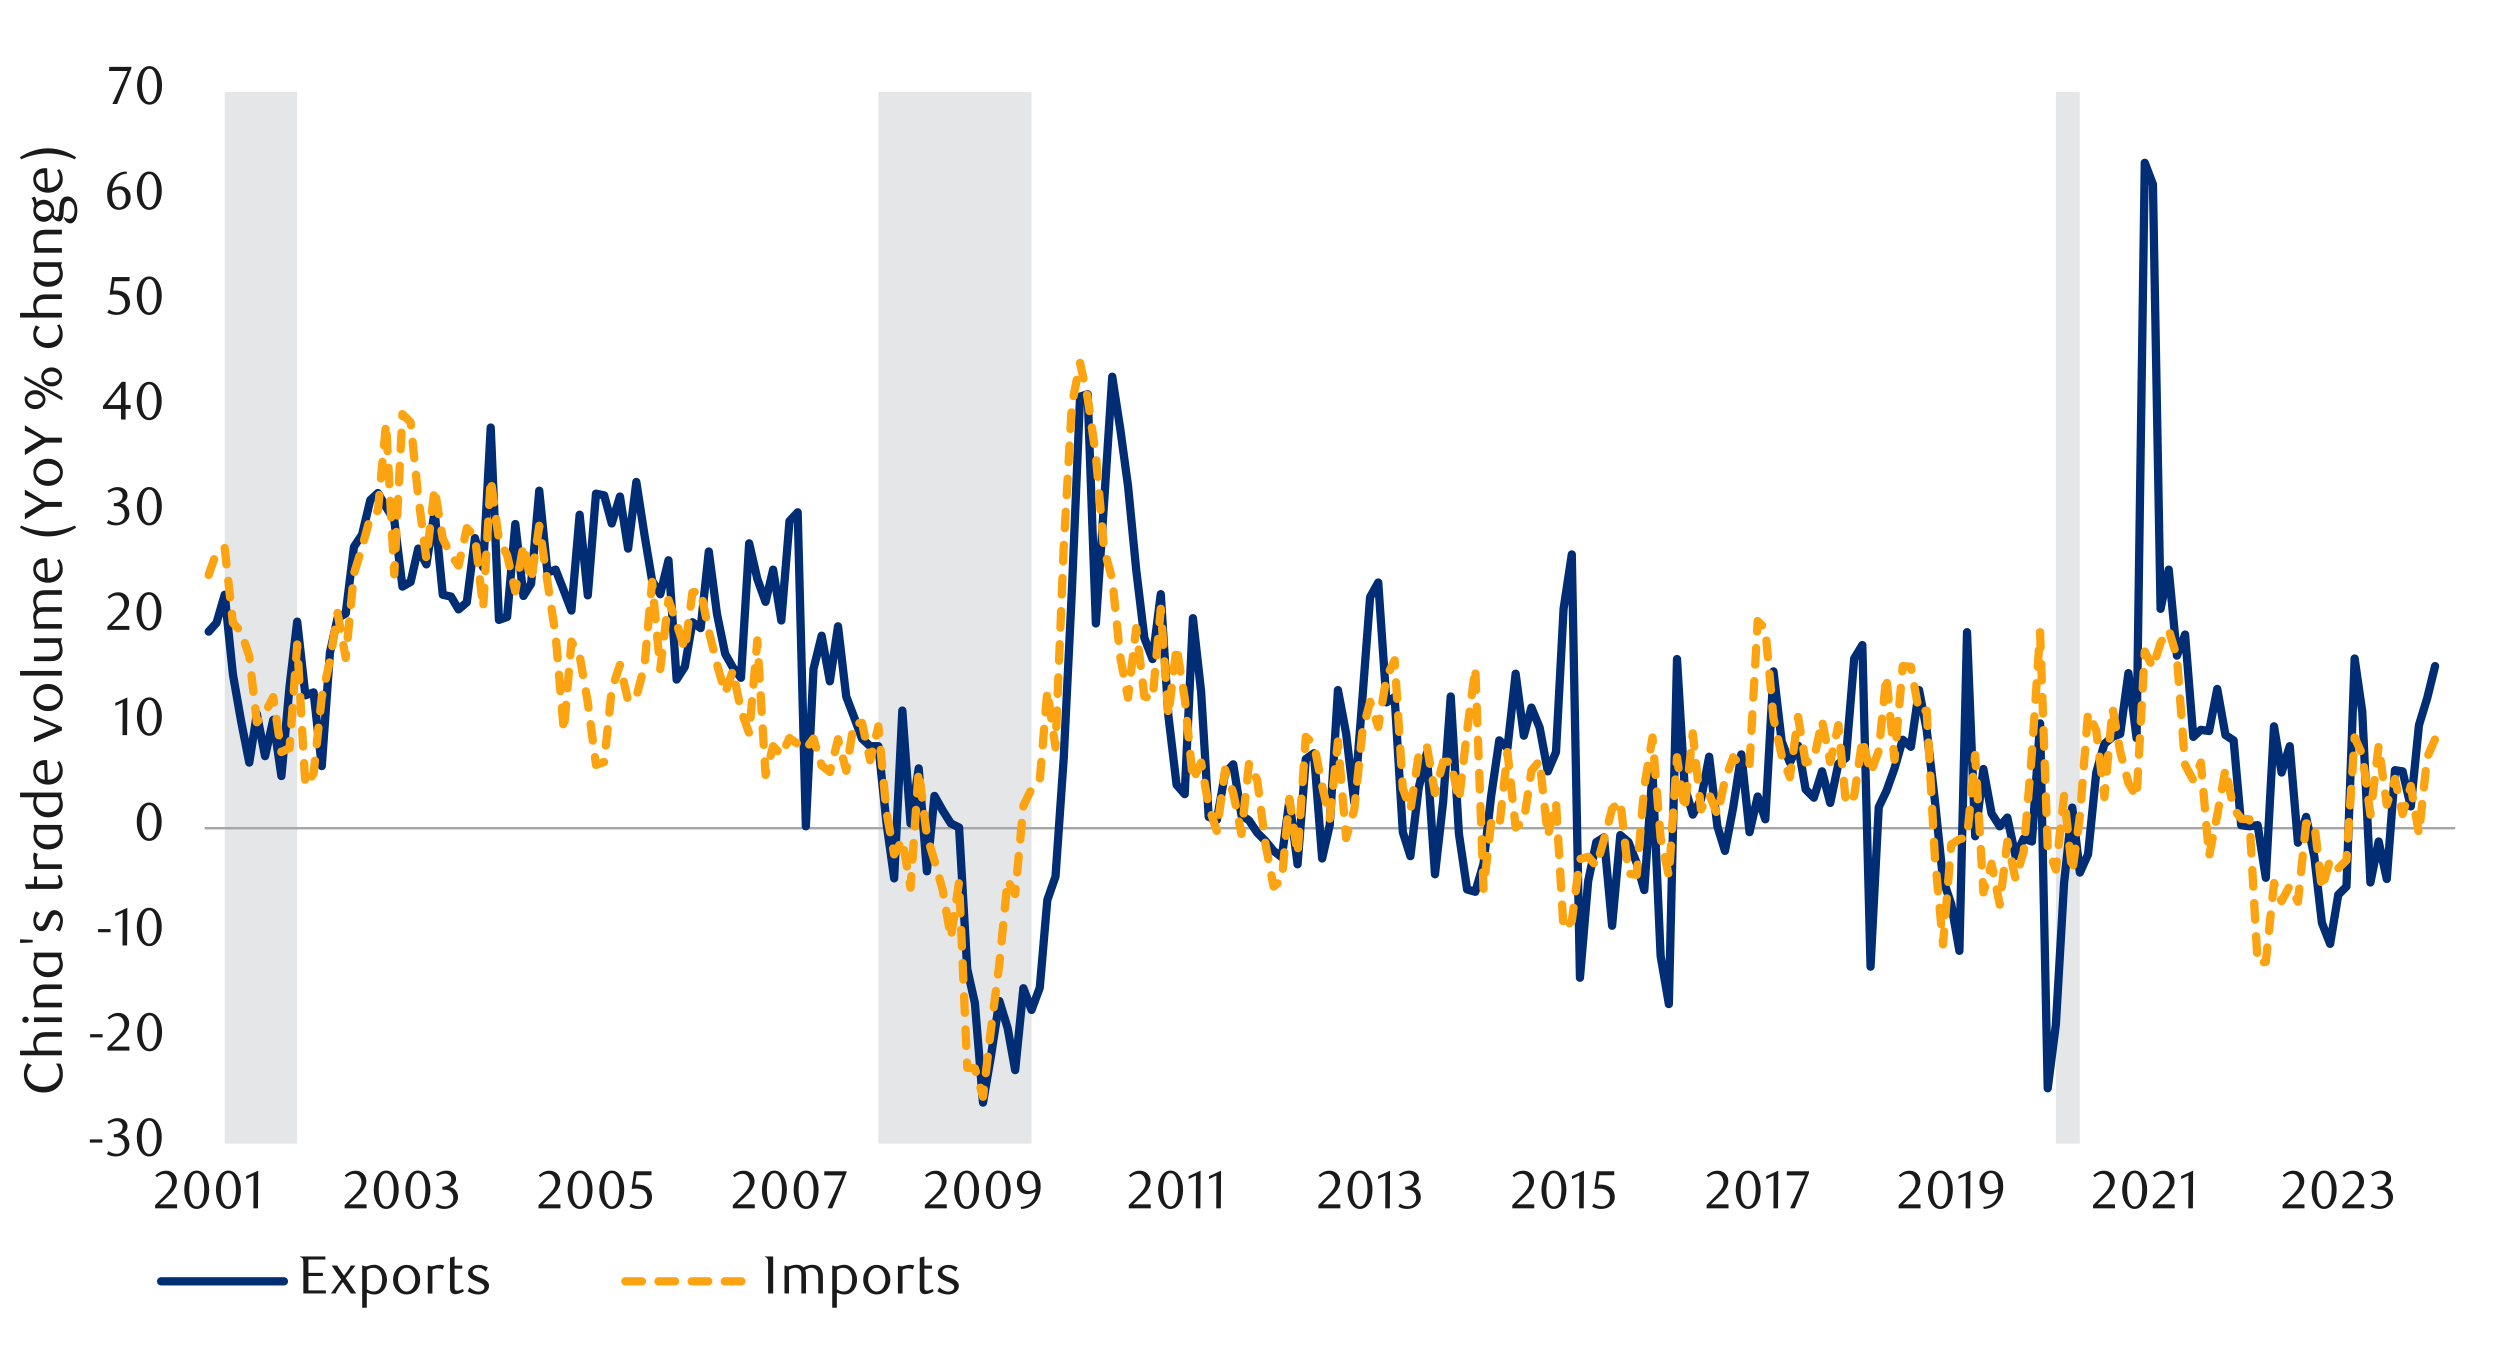 <?xml version="1.0" encoding="UTF-8"?>
<svg id="Layer_1" data-name="Layer 1" xmlns="http://www.w3.org/2000/svg" width="1460" height="790" xmlns:xlink="http://www.w3.org/1999/xlink" viewBox="0 0 1460 790">
  <defs>
    <style>
      .cls-1 {
        clip-path: url(#clippath-2);
      }

      .cls-2 {
        stroke: #002d74;
      }

      .cls-2, .cls-3, .cls-4, .cls-5, .cls-6 {
        fill: none;
      }

      .cls-2, .cls-5, .cls-6 {
        stroke-linejoin: round;
      }

      .cls-2, .cls-6 {
        stroke-linecap: round;
        stroke-width: 4.84px;
      }

      .cls-7 {
        fill: #1a1a1a;
      }

      .cls-7, .cls-3, .cls-8 {
        stroke-width: 0px;
      }

      .cls-9 {
        opacity: 0;
      }

      .cls-10 {
        clip-path: url(#clippath-1);
      }

      .cls-11 {
        clip-path: url(#clippath-4);
      }

      .cls-12 {
        clip-path: url(#clippath);
      }

      .cls-13 {
        clip-path: url(#clippath-3);
      }

      .cls-8 {
        fill: #e4e6e8;
      }

      .cls-4 {
        stroke: #000;
        stroke-miterlimit: 10;
        stroke-width: .39px;
      }

      .cls-5 {
        stroke: #a6a6a6;
        stroke-width: 1.42px;
      }

      .cls-6 {
        stroke: #fca311;
        stroke-dasharray: 0 0 9.68 9.68;
      }

      .cls-14 {
        clip-path: url(#clippath-5);
      }
    </style>
    <clipPath id="clippath">
      <rect class="cls-3" x="-132.92" y="-721.72" width="1725.84" height="2233.44"/>
    </clipPath>
    <clipPath id="clippath-1">
      <rect class="cls-3" x="-132.92" y="-721.72" width="1725.84" height="2233.44"/>
    </clipPath>
    <clipPath id="clippath-2">
      <rect class="cls-3" x="9.21" y="22.42" width="1441.58" height="745.16"/>
    </clipPath>
    <clipPath id="clippath-3">
      <rect class="cls-3" x="9.13" y="22.42" width="1441.75" height="745.38"/>
    </clipPath>
    <clipPath id="clippath-4">
      <rect class="cls-3" x="119.28" y="53.67" width="1316.6" height="616.31"/>
    </clipPath>
    <clipPath id="clippath-5">
      <rect class="cls-3" x="9.55" y="22.76" width="1441.25" height="744.82"/>
    </clipPath>
  </defs>
  <g class="cls-12">
    <g class="cls-10">
      <g class="cls-1">
        <g class="cls-9">
          <g class="cls-13">
            <rect class="cls-4" x="9.33" y="22.62" width="1441.36" height="744.99"/>
          </g>
        </g>
      </g>
      <g class="cls-11">
        <polygon class="cls-8" points="-1065.27 667.86 -1060.42 -239899.43 -1055.99 -239899.43 -1051.2 -239899.43 -1046.43 -239899.43 -1041.64 -239899.43 -1036.87 -239899.43 -1032.42 667.86 -1027.65 667.86 -1022.86 667.86 -1018.09 667.86 -1013.3 667.86 -1008.87 667.86 -1004.08 667.86 -999.31 667.86 -994.52 667.86 -989.75 667.86 -985.3 667.86 -980.52 667.86 -975.74 -239899.43 -970.97 -239899.43 -966.18 -239899.43 -961.74 -239899.43 -956.96 -239899.43 -952.18 -239899.43 -947.4 -239899.43 -942.96 -239899.43 -938.17 -239899.43 -933.4 -239899.43 -928.61 -239899.43 -923.84 -239899.43 -919.39 -239899.43 -914.62 -239899.43 -909.83 -239899.43 -905.06 -239899.43 -900.27 667.86 -895.84 667.86 -891.05 667.86 -886.28 667.86 -881.49 667.86 -876.72 667.86 -872.27 667.86 -867.5 667.86 -862.71 667.86 -857.94 667.86 -853.15 667.86 -848.72 667.86 -843.93 667.86 -839.16 667.86 -834.37 667.86 -829.6 667.86 -825.17 667.86 -820.38 667.86 -815.61 667.86 -810.82 667.86 -806.05 667.86 -801.6 667.86 -796.83 667.86 -792.04 667.86 -787.27 667.86 -782.48 667.86 -778.05 667.86 -773.25 667.86 -768.49 667.86 -763.7 667.86 -758.93 667.86 -754.47 667.86 -749.71 667.86 -744.91 667.86 -740.15 667.86 -735.35 667.86 -730.93 667.86 -726.13 667.86 -721.37 667.86 -716.57 667.86 -711.81 667.86 -707.35 667.86 -702.59 667.86 -697.79 667.86 -693.03 667.86 -688.23 667.86 -683.81 667.86 -679.01 667.86 -674.25 667.86 -669.45 667.86 -664.69 667.86 -660.23 667.86 -655.47 667.86 -650.67 667.86 -645.91 667.86 -641.45 667.86 -636.69 667.86 -631.89 667.86 -627.13 667.86 -622.33 667.86 -617.9 667.86 -613.11 667.86 -608.34 667.86 -603.55 667.86 -598.78 667.86 -594.36 667.86 -589.56 667.86 -584.8 667.86 -580 667.86 -575.21 667.86 -570.78 667.86 -566.02 667.86 -561.22 667.86 -556.46 667.86 -551.66 667.86 -547.24 667.86 -542.44 667.86 -537.68 667.86 -532.88 667.86 -528.12 667.86 -523.66 667.86 -518.9 667.86 -514.1 667.86 -509.34 667.86 -504.54 667.86 -500.12 667.86 -495.32 667.86 -490.56 667.86 -485.76 667.86 -481 667.86 -476.54 667.86 -471.77 667.86 -466.98 -239899.43 -462.21 -239899.43 -457.42 -239899.43 -452.99 -239899.43 -448.2 -239899.43 -443.43 -239899.43 -438.64 -239899.43 -433.87 -239899.43 -429.42 667.86 -424.65 667.86 -419.86 667.86 -415.09 667.86 -410.3 667.86 -405.86 667.86 -401.08 667.86 -396.3 667.86 -391.52 667.86 -386.74 667.86 -382.31 667.86 -377.53 667.86 -372.74 667.86 -367.96 667.86 -363.18 667.86 -358.75 667.86 -353.97 667.86 -349.19 667.86 -344.41 667.86 -339.63 667.86 -335.19 667.86 -330.41 667.86 -325.63 667.86 -320.85 667.86 -316.41 667.86 -311.63 667.86 -306.85 667.86 -302.07 667.86 -297.29 667.86 -292.85 667.86 -288.07 667.86 -283.29 667.86 -278.51 667.86 -273.73 667.86 -269.28 667.86 -264.5 667.86 -259.72 667.86 -254.94 667.86 -250.16 667.86 -245.73 667.86 -240.95 667.86 -236.16 667.86 -231.38 667.86 -226.6 667.86 -222.17 667.86 -217.39 667.86 -212.61 667.86 -207.83 667.86 -203.05 667.86 -198.61 667.86 -193.83 667.86 -189.05 667.86 -184.27 667.86 -179.49 667.86 -175.05 667.86 -170.27 667.86 -165.49 667.86 -160.71 667.86 -155.93 667.86 -151.49 667.86 -146.71 667.86 -141.93 667.86 -137.15 667.86 -132.37 667.86 -127.93 667.86 -123.15 667.86 -118.37 667.86 -113.59 667.86 -108.81 667.86 -104.37 667.86 -99.59 667.86 -94.81 667.86 -90.03 667.86 -85.25 667.86 -80.81 667.86 -76.03 667.86 -71.25 667.86 -66.47 667.86 -61.69 667.86 -57.25 667.86 -52.47 667.86 -47.69 667.86 -42.91 667.86 -38.13 667.86 -33.69 667.86 -28.91 667.86 -24.13 667.86 -19.35 667.86 -14.91 667.86 -10.13 667.86 -5.35 667.86 -.57 667.86 4.21 667.86 8.65 667.86 13.43 667.86 18.21 667.86 22.99 667.86 27.77 667.86 32.2 667.86 36.99 667.86 41.77 667.86 46.55 667.86 51.33 667.86 55.77 667.86 60.55 667.86 65.33 667.86 70.11 667.86 74.89 667.86 79.33 667.86 84.11 667.86 88.89 667.86 93.67 667.86 98.45 667.86 102.89 667.86 107.67 667.86 112.45 667.86 117.23 667.86 122.01 667.86 126.45 667.86 131.23 667.86 136.01 -239899.43 140.79 -239899.43 145.57 -239899.43 150.01 -239899.43 154.77 -239899.43 159.57 -239899.43 164.33 -239899.43 169.13 -239899.43 173.55 667.86 178.35 667.86 183.11 667.86 187.91 667.86 192.67 667.86 197.13 667.86 201.9 667.86 206.69 667.86 211.46 667.86 216.25 667.86 220.68 667.86 225.47 667.86 230.24 667.86 235.03 667.86 239.8 667.86 244.25 667.86 249.02 667.86 253.81 667.86 258.58 667.86 263.37 667.86 267.8 667.86 272.6 667.86 277.36 667.86 282.16 667.86 286.58 667.86 291.38 667.86 296.14 667.86 300.94 667.86 305.7 667.86 310.16 667.86 314.92 667.86 319.72 667.86 324.48 667.86 329.28 667.86 333.7 667.86 338.5 667.86 343.26 667.86 348.06 667.86 352.82 667.86 357.25 667.86 362.04 667.86 366.81 667.86 371.6 667.86 376.4 667.86 380.82 667.86 385.6 667.86 390.38 667.86 395.16 667.86 399.94 667.86 404.38 667.86 409.17 667.86 413.94 667.86 418.73 667.86 423.5 667.86 427.95 667.86 432.72 667.86 437.51 667.86 442.28 667.86 447.07 667.86 451.5 667.86 456.29 667.86 461.06 667.86 465.85 667.86 470.62 667.86 475.07 667.86 479.84 667.86 484.63 667.86 489.4 667.86 494.19 667.86 498.62 667.86 503.41 667.86 508.18 667.86 512.97 667.86 517.74 -239899.43 522.19 -239899.43 526.96 -239899.43 531.75 -239899.43 536.52 -239899.43 541.31 -239899.43 545.74 -239899.43 550.53 -239899.43 555.3 -239899.43 560.09 -239899.43 564.86 -239899.43 569.31 -239899.43 574.08 -239899.43 578.87 -239899.43 583.64 -239899.43 588.43 -239899.43 592.87 -239899.43 597.65 -239899.43 602.43 667.86 607.21 667.86 611.65 667.86 616.41 667.86 621.21 667.86 625.97 667.86 630.77 667.86 635.19 667.86 639.99 667.86 644.75 667.86 649.55 667.86 654.31 667.86 658.77 667.86 663.53 667.86 668.33 667.86 673.09 667.86 677.89 667.86 682.31 667.86 687.11 667.86 691.87 667.86 696.67 667.86 701.43 667.86 705.89 667.86 710.65 667.86 715.45 667.86 720.21 667.86 725.01 667.86 729.44 667.86 734.23 667.86 739 667.86 743.79 667.86 748.56 667.86 753.01 667.86 757.78 667.86 762.57 667.86 767.34 667.86 772.13 667.86 776.56 667.86 781.35 667.86 786.12 667.86 790.91 667.86 795.68 667.86 800.14 667.86 804.9 667.86 809.7 667.86 814.46 667.86 819.26 667.86 823.68 667.86 828.48 667.86 833.24 667.86 838.04 667.86 842.8 667.86 847.22 667.86 852.02 667.86 856.78 667.86 861.58 667.86 866.38 667.86 870.8 667.86 875.57 667.86 880.36 667.86 885.12 667.86 889.92 667.86 894.35 667.86 899.14 667.86 903.91 667.86 908.7 667.86 913.13 667.86 917.92 667.86 922.69 667.86 927.48 667.86 932.25 667.86 936.71 667.86 941.47 667.86 946.27 667.86 951.03 667.86 955.83 667.86 960.25 667.86 965.05 667.86 969.81 667.86 974.61 667.86 979.37 667.86 983.83 667.86 988.59 667.86 993.39 667.86 998.15 667.86 1002.95 667.86 1007.37 667.86 1012.17 667.86 1016.93 667.86 1021.73 667.86 1026.49 667.86 1030.95 667.86 1035.71 667.86 1040.51 667.86 1045.27 667.86 1050.07 667.86 1054.49 667.86 1059.29 667.86 1064.05 667.86 1068.85 667.86 1073.61 667.86 1078.05 667.86 1082.84 667.86 1087.61 667.86 1092.39 667.86 1097.19 667.86 1101.62 667.86 1106.39 667.86 1111.18 667.86 1115.95 667.86 1120.74 667.86 1125.17 667.86 1129.96 667.86 1134.73 667.86 1139.52 667.86 1144.29 667.86 1148.74 667.86 1153.51 667.86 1158.3 667.86 1163.07 667.86 1167.86 667.86 1172.29 667.86 1177.08 667.86 1181.85 667.86 1186.64 667.86 1191.41 667.86 1195.86 667.86 1200.63 667.86 1205.42 -239899.43 1210.19 -239899.43 1214.64 667.86 1219.41 667.86 1224.2 667.86 1228.97 667.86 1233.76 667.86 1238.19 667.86 1242.98 667.86 1247.75 667.86 1252.54 667.86 1257.31 667.86 1261.76 667.86 1266.54 667.86 1271.32 667.86 1276.1 667.86 1280.88 667.86 1285.32 667.86 1290.11 667.86 1294.88 667.86 1299.66 667.86 1304.44 667.86 1308.86 667.86 1313.66 667.86 1318.45 667.86 1323.22 667.86 1328.01 667.86 1332.44 667.86 1337.2 667.86 1342 667.86 1346.76 667.86 1351.56 667.86 1355.98 667.86 1360.78 667.86 1365.54 667.86 1370.34 667.86 1375.1 667.86 1379.56 667.86 1384.32 667.86 1389.12 667.86 1393.88 667.86 1398.68 667.86 1403.11 667.86 1407.9 667.86 1412.67 667.86 1417.46 667.86 1422.22 667.86 1426.68 667.86 1431.51 667.86 1426.68 667.86 1422.22 667.86 1417.46 667.86 1412.67 667.86 1407.9 667.86 1403.11 667.86 1398.68 667.86 1393.88 667.86 1389.12 667.86 1384.32 667.86 1379.56 667.86 1375.1 667.86 1370.34 667.86 1365.54 667.86 1360.78 667.86 1355.98 667.86 1351.56 667.86 1346.76 667.86 1342 667.86 1337.2 667.86 1332.44 667.86 1328.01 667.86 1323.22 667.86 1318.45 667.86 1313.66 667.86 1308.86 667.86 1304.44 667.86 1299.66 667.86 1294.88 667.86 1290.11 667.86 1285.32 667.86 1280.88 667.86 1276.1 667.86 1271.32 667.86 1266.54 667.86 1261.76 667.86 1257.31 667.86 1252.54 667.86 1247.75 667.86 1242.98 667.86 1238.19 667.86 1233.76 667.86 1228.97 667.86 1224.2 667.86 1219.41 667.86 1214.64 667.86 1210.19 667.86 1205.42 667.86 1200.63 667.86 1195.86 667.86 1191.41 667.86 1186.64 667.86 1181.85 667.86 1177.08 667.86 1172.29 667.86 1167.86 667.86 1163.07 667.86 1158.3 667.86 1153.51 667.86 1148.74 667.86 1144.29 667.86 1139.52 667.86 1134.73 667.86 1129.96 667.86 1125.17 667.86 1120.74 667.86 1115.95 667.86 1111.18 667.86 1106.39 667.86 1101.62 667.86 1097.19 667.86 1092.39 667.86 1087.61 667.86 1082.84 667.86 1078.05 667.86 1073.61 667.86 1068.85 667.86 1064.05 667.86 1059.29 667.86 1054.49 667.86 1050.07 667.86 1045.27 667.86 1040.51 667.86 1035.71 667.86 1030.95 667.86 1026.49 667.86 1021.73 667.86 1016.93 667.86 1012.17 667.86 1007.37 667.86 1002.95 667.86 998.15 667.86 993.39 667.86 988.59 667.86 983.83 667.86 979.37 667.86 974.61 667.86 969.81 667.86 965.05 667.86 960.25 667.86 955.83 667.86 951.03 667.86 946.27 667.86 941.47 667.86 936.71 667.86 932.25 667.86 927.48 667.86 922.69 667.86 917.92 667.86 913.13 667.86 908.7 667.86 903.91 667.86 899.14 667.86 894.35 667.86 889.92 667.86 885.12 667.86 880.36 667.86 875.57 667.86 870.8 667.86 866.38 667.86 861.58 667.86 856.78 667.86 852.02 667.86 847.22 667.86 842.8 667.86 838.04 667.86 833.24 667.86 828.48 667.86 823.68 667.86 819.26 667.86 814.46 667.86 809.7 667.86 804.9 667.86 800.14 667.86 795.68 667.86 790.91 667.86 786.12 667.86 781.35 667.86 776.56 667.86 772.13 667.86 767.34 667.86 762.57 667.86 757.78 667.86 753.01 667.86 748.56 667.86 743.79 667.86 739 667.86 734.23 667.86 729.44 667.86 725.01 667.86 720.21 667.86 715.45 667.86 710.65 667.86 705.89 667.86 701.43 667.86 696.67 667.86 691.87 667.86 687.11 667.86 682.31 667.86 677.89 667.86 673.09 667.86 668.33 667.86 663.53 667.86 658.77 667.86 654.31 667.86 649.55 667.86 644.75 667.86 639.99 667.86 635.19 667.86 630.77 667.86 625.97 667.86 621.21 667.86 616.41 667.86 611.65 667.86 607.21 667.86 602.43 667.86 597.65 667.86 592.87 667.86 588.43 667.86 583.64 667.86 578.87 667.86 574.08 667.86 569.31 667.86 564.86 667.86 560.09 667.86 555.3 667.86 550.53 667.86 545.74 667.86 541.31 667.86 536.52 667.86 531.75 667.86 526.96 667.86 522.19 667.86 517.74 667.86 512.97 667.86 508.18 667.86 503.41 667.86 498.62 667.86 494.19 667.86 489.4 667.86 484.63 667.86 479.84 667.86 475.07 667.86 470.62 667.86 465.85 667.86 461.06 667.86 456.29 667.86 451.5 667.86 447.07 667.86 442.28 667.86 437.51 667.86 432.72 667.86 427.95 667.86 423.5 667.86 418.73 667.86 413.94 667.86 409.17 667.86 404.38 667.86 399.94 667.86 395.16 667.86 390.38 667.86 385.6 667.86 380.82 667.86 376.4 667.86 371.6 667.86 366.81 667.86 362.04 667.86 357.25 667.86 352.82 667.86 348.06 667.86 343.26 667.86 338.5 667.86 333.7 667.86 329.28 667.86 324.48 667.86 319.72 667.86 314.92 667.86 310.16 667.86 305.7 667.86 300.94 667.86 296.14 667.86 291.38 667.86 286.58 667.86 282.16 667.86 277.36 667.86 272.6 667.86 267.8 667.86 263.37 667.86 258.58 667.86 253.81 667.86 249.02 667.86 244.25 667.86 239.8 667.86 235.03 667.86 230.24 667.86 225.47 667.86 220.68 667.86 216.25 667.86 211.46 667.86 206.69 667.86 201.9 667.86 197.13 667.86 192.67 667.86 187.91 667.86 183.11 667.86 178.35 667.86 173.55 667.86 169.13 667.86 164.33 667.86 159.57 667.86 154.77 667.86 150.01 667.86 145.57 667.86 140.79 667.86 136.01 667.86 131.23 667.86 126.45 667.86 122.01 667.86 117.23 667.86 112.45 667.86 107.67 667.86 102.89 667.86 98.45 667.86 93.67 667.86 88.89 667.86 84.11 667.86 79.33 667.86 74.89 667.86 70.11 667.86 65.33 667.86 60.55 667.86 55.77 667.86 51.33 667.86 46.55 667.86 41.77 667.86 36.99 667.86 32.2 667.86 27.77 667.86 22.99 667.86 18.21 667.86 13.43 667.86 8.65 667.86 4.21 667.86 -.57 667.86 -5.35 667.86 -10.13 667.86 -14.91 667.86 -19.35 667.86 -24.13 667.86 -28.91 667.86 -33.69 667.86 -38.13 667.86 -42.91 667.86 -47.69 667.86 -52.47 667.86 -57.25 667.86 -61.69 667.86 -66.47 667.86 -71.25 667.86 -76.03 667.86 -80.81 667.86 -85.25 667.86 -90.03 667.86 -94.81 667.86 -99.59 667.86 -104.37 667.86 -108.81 667.86 -113.59 667.86 -118.37 667.86 -123.15 667.86 -127.93 667.86 -132.37 667.86 -137.15 667.86 -141.93 667.86 -146.71 667.86 -151.49 667.86 -155.93 667.86 -160.71 667.86 -165.49 667.86 -170.27 667.86 -175.05 667.86 -179.49 667.86 -184.27 667.86 -189.05 667.86 -193.83 667.86 -198.61 667.86 -203.05 667.86 -207.83 667.86 -212.61 667.86 -217.39 667.86 -222.17 667.86 -226.6 667.86 -231.38 667.86 -236.16 667.86 -240.95 667.86 -245.73 667.86 -250.16 667.86 -254.94 667.86 -259.72 667.86 -264.5 667.86 -269.28 667.86 -273.73 667.86 -278.51 667.86 -283.29 667.86 -288.07 667.86 -292.85 667.86 -297.29 667.86 -302.07 667.86 -306.85 667.86 -311.63 667.86 -316.41 667.86 -320.85 667.86 -325.63 667.86 -330.41 667.86 -335.19 667.86 -339.63 667.86 -344.41 667.86 -349.19 667.86 -353.97 667.86 -358.75 667.86 -363.18 667.86 -367.96 667.86 -372.74 667.86 -377.53 667.86 -382.31 667.86 -386.74 667.86 -391.52 667.86 -396.3 667.86 -401.08 667.86 -405.86 667.86 -410.3 667.86 -415.09 667.86 -419.86 667.86 -424.65 667.86 -429.42 667.86 -433.87 667.86 -438.64 667.86 -443.43 667.86 -448.2 667.86 -452.99 667.86 -457.42 667.86 -462.21 667.86 -466.98 667.86 -471.77 667.86 -476.54 667.86 -481 667.86 -485.76 667.86 -490.56 667.86 -495.32 667.86 -500.12 667.86 -504.54 667.86 -509.34 667.86 -514.1 667.86 -518.9 667.86 -523.66 667.86 -528.12 667.86 -532.88 667.86 -537.68 667.86 -542.44 667.86 -547.24 667.86 -551.66 667.86 -556.46 667.86 -561.22 667.86 -566.02 667.86 -570.78 667.86 -575.21 667.86 -580 667.86 -584.8 667.86 -589.56 667.86 -594.36 667.86 -598.78 667.86 -603.55 667.86 -608.34 667.86 -613.11 667.86 -617.9 667.86 -622.33 667.86 -627.13 667.86 -631.89 667.86 -636.69 667.86 -641.45 667.86 -645.91 667.86 -650.67 667.86 -655.47 667.86 -660.23 667.86 -664.69 667.86 -669.45 667.86 -674.25 667.86 -679.01 667.86 -683.81 667.86 -688.23 667.86 -693.03 667.86 -697.79 667.86 -702.59 667.86 -707.35 667.86 -711.81 667.86 -716.57 667.86 -721.37 667.86 -726.13 667.86 -730.93 667.86 -735.35 667.86 -740.15 667.86 -744.91 667.86 -749.71 667.86 -754.47 667.86 -758.93 667.86 -763.7 667.86 -768.49 667.86 -773.25 667.86 -778.05 667.86 -782.48 667.86 -787.27 667.86 -792.04 667.86 -796.83 667.86 -801.6 667.86 -806.05 667.86 -810.82 667.86 -815.61 667.86 -820.38 667.86 -825.17 667.86 -829.6 667.86 -834.37 667.86 -839.16 667.86 -843.93 667.86 -848.72 667.86 -853.15 667.86 -857.94 667.86 -862.71 667.86 -867.5 667.86 -872.27 667.86 -876.72 667.86 -881.49 667.86 -886.28 667.86 -891.05 667.86 -895.84 667.86 -900.27 667.86 -905.06 667.86 -909.83 667.86 -914.62 667.86 -919.39 667.86 -923.84 667.86 -928.61 667.86 -933.4 667.86 -938.17 667.86 -942.96 667.86 -947.4 667.86 -952.18 667.86 -956.96 667.86 -961.74 667.86 -966.18 667.86 -970.97 667.86 -975.74 667.86 -980.52 667.86 -985.3 667.86 -989.75 667.86 -994.52 667.86 -999.31 667.86 -1004.08 667.86 -1008.87 667.86 -1013.3 667.86 -1018.09 667.86 -1022.86 667.86 -1027.65 667.86 -1032.42 667.86 -1036.87 667.86 -1041.64 667.86 -1046.43 667.86 -1051.2 667.86 -1055.99 667.86 -1060.42 667.86 -1065.27 667.86"/>
      </g>
      <line class="cls-5" x1="119.52" y1="483.66" x2="1433.87" y2="483.66"/>
      <polyline class="cls-2" points="121.87 368.86 126.45 363.75 131.23 347.34 136.01 393.79 140.79 421.11 145.57 445.34 150.01 417 154.78 441.59 159.57 420.41 164.34 453.2 169.13 400.61 173.56 363.05 178.35 406.08 183.12 404.36 187.91 447.4 192.68 381.15 197.13 361.02 201.9 358.28 206.69 319.37 211.46 312.18 216.25 292.04 220.68 287.95 225.47 296.13 230.24 303.66 235.03 342.58 239.8 339.84 244.25 320.38 249.02 329.6 253.81 298.87 258.58 347.34 263.37 348.39 267.8 355.89 272.6 351.8 277.36 314.24 282.16 331.3 286.58 249.69 291.38 362.03 296.14 360.31 300.94 306.03 305.7 348.05 310.16 340.86 314.92 286.57 319.72 334.37 324.48 332.68 329.28 344.97 333.71 356.56 338.5 300.59 343.27 347.68 348.06 288.29 352.83 289.31 357.25 305.69 362.05 289.98 366.81 320.38 371.61 281.47 376.4 312.52 380.83 339.16 385.59 347 390.39 327.21 395.15 396.86 399.95 389.36 404.37 363.39 409.17 366.83 413.93 322.07 418.73 358.62 423.49 381.83 427.95 389.7 432.72 395.85 437.51 317.31 442.28 338.12 447.07 351.46 451.5 332.68 456.29 362.37 461.06 304.34 465.85 299.2 470.62 482.56 475.07 390.71 479.84 371.26 484.63 397.88 489.4 365.78 494.19 406.76 498.62 418.38 503.41 431.35 508.18 435.78 512.97 435.78 517.74 480.87 522.19 512.96 526.96 414.97 531.75 480.87 536.52 448.75 541.31 508.84 545.74 464.82 550.54 473.34 555.3 480.87 560.09 483.24 564.86 565.89 569.32 585.69 574.08 643.92 578.88 615.72 583.64 584.65 588.44 600.35 592.86 624.94 597.66 577.14 602.42 589.78 607.22 576.81 611.64 525.59 616.41 511.92 621.2 442.97 625.97 344.97 630.76 231.61 635.19 230.23 639.99 364.09 644.75 294.1 649.55 219.99 654.31 251.07 658.77 283.84 663.53 332.68 668.33 372.61 673.09 384.9 677.89 347 682.31 417.7 687.11 458.31 691.87 463.78 696.67 361.02 701.43 403.69 705.89 477.09 710.65 478.81 715.45 451.48 720.21 446.38 725.01 476.08 729.44 479.15 734.23 486.31 739 491.11 743.79 496.91 748.56 500.67 753.01 467.53 757.78 504.75 762.57 443.31 767.34 439.89 772.13 501.34 776.56 481.88 781.35 403.01 786.12 428.28 790.91 468.57 795.68 407.44 800.13 348.72 804.9 340.18 809.69 410.17 814.46 407.1 819.25 485.97 823.68 499.99 828.47 460.37 833.24 439.89 838.03 510.56 842.8 468.24 847.23 406.76 852.02 487.02 856.79 519.45 861.58 520.8 866.38 504.42 870.8 465.16 875.57 432.37 880.36 436.82 885.13 393.45 889.92 429.63 894.35 413.25 899.14 424.86 903.91 450.47 908.7 439.19 913.13 355.55 917.92 323.8 922.69 571 927.48 514.65 932.25 491.78 936.71 489.05 941.47 540.62 946.27 487.69 951.03 491.78 955.83 504.08 960.25 519.79 965.05 450.81 969.81 558.36 974.61 586.37 979.37 384.9 983.83 459.35 988.59 475.74 993.39 466.85 998.15 441.92 1002.95 482.56 1007.38 496.91 1012.17 471.65 1016.94 440.57 1021.73 485.97 1026.49 465.16 1030.95 478.47 1035.72 392.1 1040.51 433.04 1045.28 445.34 1050.07 435.44 1054.5 461.04 1059.29 465.84 1064.06 450.47 1068.85 468.91 1073.62 446.04 1078.04 442.63 1082.84 384.57 1087.6 376.73 1092.4 564.51 1097.19 471.31 1101.62 462.09 1106.39 448.75 1111.18 432.03 1115.95 436.12 1120.74 403.01 1125.17 426.22 1129.96 467.53 1134.73 513.64 1139.52 527.99 1144.29 555.29 1148.74 369.2 1153.51 488.37 1158.3 449.12 1163.07 475.06 1167.86 482.56 1172.29 477.46 1177.08 499.99 1181.85 489.72 1186.64 491.44 1191.41 422.47 1195.86 635.55 1200.63 598.32 1205.42 515.7 1210.19 471.65 1214.65 509.55 1219.41 498.95 1224.21 451.15 1228.97 434.42 1233.76 430.33 1238.19 428.61 1242.99 393.11 1247.75 431.01 1252.55 95.09 1257.31 107.67 1261.77 355.55 1266.53 332.68 1271.33 382.87 1276.09 370.58 1280.89 430.33 1285.31 426.22 1290.11 426.92 1294.87 402.33 1299.67 429.29 1304.43 432.37 1308.86 481.88 1313.66 482.56 1318.45 481.88 1323.22 512.62 1328.01 424.19 1332.44 451.15 1337.2 435.78 1342 492.12 1346.76 477.09 1351.56 500.33 1355.98 538.9 1360.78 551.2 1365.54 522.52 1370.34 517.73 1375.1 384.57 1379.56 415.64 1384.32 515.36 1389.12 491.44 1393.88 513.3 1398.68 449.79 1403.11 450.47 1407.9 470.94 1412.67 423.48 1417.46 407.8 1422.08 389.02"/>
      <polyline class="cls-6" points="121.87 335.75 126.45 322.41 131.23 320.04 136.01 363.75 140.79 368.86 145.57 383.21 150.01 421.79 154.78 416.32 159.57 407.1 164.34 439.19 169.13 436.82 173.56 376.39 178.35 458.68 183.12 451.82 187.91 407.1 192.68 385.95 197.13 357.95 201.9 384.23 206.69 335.05 211.46 319.71 216.25 301.94 220.68 298.19 225.47 247.32 230.24 335.41 235.03 241.85 239.8 246.64 244.25 289.98 249.02 326.53 253.81 285.22 258.58 314.57 263.37 324.13 267.8 330.28 272.6 308.43 277.36 313.22 282.16 355.21 286.58 279.75 291.38 315.25 296.14 324.13 300.94 345.31 305.7 318.32 310.16 339.16 314.92 307.07 319.72 339.84 324.48 370.92 329.28 426.92 333.71 374.67 338.5 382.87 343.27 410.17 348.06 446.72 352.83 445 357.25 402.67 362.05 388.32 366.81 409.16 371.61 407.1 376.4 388.66 380.83 339.84 385.59 390.71 390.39 350.42 395.15 364.09 399.95 379.46 404.37 345.99 409.17 344.97 413.93 368.52 418.73 387.98 423.49 404.73 427.95 391.73 432.72 414.63 437.51 428.28 442.28 373.99 447.07 452.53 451.5 435.78 456.29 440.91 461.06 431.01 465.85 434.42 470.62 437.5 475.07 431.35 479.84 447.06 484.63 450.81 489.4 431.69 494.19 450.13 498.62 422.47 503.41 422.13 508.18 443.98 512.97 424.19 517.74 474.38 522.19 498.95 526.96 490.43 531.75 518.4 536.52 450.13 541.31 488.03 545.74 502.72 550.54 519.79 555.3 547.79 560.09 514.99 564.86 623.59 569.32 623.93 574.08 640.51 578.88 599.68 583.64 562.82 588.44 513.98 592.86 522.18 597.66 470.6 602.42 460.71 607.22 455.6 611.64 403.35 616.41 436.48 621.2 319.71 625.97 236.38 630.76 211.93 635.19 232.29 639.99 266.1 644.75 320.72 649.55 338.12 654.31 384.23 658.77 407.44 663.53 366.83 668.33 406.76 673.09 408.14 677.89 355.55 682.31 418.04 687.11 377.74 691.87 407.77 696.67 455.6 701.43 445.34 705.89 470.94 710.65 485.3 715.45 449.45 720.21 463.1 725.01 487.02 729.44 445.68 734.23 455.6 739 492.8 743.79 517.73 748.56 513.98 753.01 466.52 757.78 498.95 762.57 430.33 767.34 434.42 772.13 459.01 776.56 478.13 781.35 433.04 786.12 489.39 790.91 472.66 795.68 426.92 800.13 409.83 804.9 424.53 809.69 395.51 814.46 385.58 819.25 460.37 823.68 473 828.47 441.25 833.24 435.44 838.03 463.1 842.8 445 847.23 444.66 852.02 467.53 856.79 426.92 861.58 390.04 866.38 519.11 870.8 480.53 875.57 483.24 880.36 439.19 885.13 483.24 889.92 479.49 894.35 450.13 899.14 444.32 903.91 488.03 908.7 468.57 913.13 542.66 917.92 537.89 922.69 501.68 927.48 500.33 932.25 505.77 936.71 490.43 941.47 472.32 946.27 467.9 951.03 510.23 955.83 510.9 960.25 459.35 965.05 430.67 969.81 489.39 974.61 511.58 979.37 442.26 983.83 473 988.59 428.28 993.39 472.66 998.15 463.78 1002.95 475.74 1007.38 455.6 1012.17 442.26 1016.94 447.06 1021.73 446.38 1026.49 362.71 1030.95 367.17 1035.72 419.39 1040.51 441.25 1045.28 453.88 1050.07 418.72 1054.5 445.34 1059.29 443.64 1064.06 420.77 1068.85 445 1073.62 423.48 1078.04 469.25 1082.84 464.82 1087.6 431.69 1092.4 451.48 1097.19 438.51 1101.62 394.8 1106.39 443.64 1111.18 389.02 1115.95 389.36 1120.74 415.98 1125.17 414.97 1129.96 500.33 1134.73 551.54 1139.52 493.16 1144.29 490.09 1148.74 489.05 1153.51 440.91 1158.3 521.14 1163.07 504.42 1167.86 528.33 1172.29 491.44 1177.08 513.3 1181.85 497.25 1186.64 439.56 1191.41 369.2 1195.86 495.19 1200.63 507.83 1205.42 464.82 1210.19 509.21 1214.65 476.75 1219.41 416.32 1224.21 426.56 1228.97 465.5 1233.76 413.58 1238.19 438.85 1242.99 457.29 1247.75 465.5 1252.55 380.48 1257.31 389.7 1261.77 375.34 1266.53 367.84 1271.33 383.55 1276.09 446.72 1280.89 455.6 1285.31 445.34 1290.11 499.99 1294.87 476.07 1299.67 449.12 1304.43 472.32 1308.86 478.13 1313.66 478.47 1318.45 562.45 1323.22 561.77 1328.01 515.7 1332.44 526.27 1337.2 517.39 1342 526.61 1346.76 480.87 1351.56 480.87 1355.98 519.11 1360.78 502.02 1365.54 507.15 1370.34 502.36 1375.1 430.67 1379.56 440.57 1384.32 475.74 1389.12 435.44 1393.88 469.93 1398.68 454.9 1403.11 475.4 1407.9 459.01 1412.67 487.02 1417.46 442.26 1422.08 431.69"/>
      <path class="cls-7" d="M52.47,667.27v-1.85h7.29v1.85h-7.29Z"/>
      <path class="cls-7" d="M70.44,662.59c.77.06,1.48.26,2.1.58s1.17.75,1.62,1.29c.45.53.8,1.15,1.05,1.84.25.69.38,1.45.38,2.26,0,.96-.22,1.86-.66,2.68-.44.83-1.03,1.55-1.76,2.17-.73.62-1.58,1.1-2.54,1.44-.96.35-1.96.52-2.98.52-.8,0-1.62-.09-2.47-.27-.85-.18-1.76-.54-2.75-1.08l.94-1.79c1.53,1.07,3.16,1.6,4.9,1.6.59,0,1.15-.11,1.7-.35.54-.23,1.03-.55,1.46-.96.43-.41.77-.9,1.02-1.48.25-.58.38-1.22.38-1.93,0-.82-.12-1.53-.37-2.15s-.58-1.14-1-1.55-.92-.73-1.5-.94c-.58-.21-1.19-.31-1.84-.31h-1.66v-1.76c1.51-.04,2.74-.43,3.71-1.16.96-.73,1.44-1.8,1.44-3.2,0-.96-.34-1.75-1.02-2.36-.68-.61-1.5-.91-2.46-.91-.84,0-1.61.13-2.32.39-.71.26-1.47.67-2.26,1.21l-.75-1.19c.94-.67,1.89-1.2,2.86-1.6.96-.4,1.97-.6,3.01-.6.86,0,1.64.12,2.34.36.7.24,1.31.57,1.82.99.51.42.91.92,1.19,1.51.29.59.43,1.24.43,1.95,0,.63-.1,1.19-.31,1.7-.21.5-.49.95-.85,1.35-.36.4-.77.74-1.26,1.02-.48.28-1.01.53-1.57.74Z"/>
      <path class="cls-7" d="M94.46,664.21c0,1.64-.18,3.13-.55,4.5-.37,1.36-.88,2.54-1.54,3.54-.66,1-1.43,1.77-2.32,2.31-.89.54-1.86.82-2.93.82s-2.01-.28-2.88-.83c-.88-.56-1.64-1.33-2.29-2.31-.65-.99-1.15-2.16-1.52-3.52-.37-1.36-.55-2.85-.55-4.47s.18-3.14.55-4.53.87-2.58,1.5-3.58c.64-1.01,1.4-1.79,2.29-2.34.89-.55,1.85-.83,2.9-.83s2.04.28,2.93.83c.89.56,1.66,1.34,2.32,2.34.66,1.01,1.17,2.2,1.54,3.57s.55,2.88.55,4.51ZM91.57,664.26c0-1.38-.09-2.67-.28-3.86s-.47-2.23-.83-3.11c-.37-.88-.82-1.56-1.37-2.06-.54-.49-1.18-.74-1.92-.74s-1.37.25-1.92.74c-.54.49-1,1.17-1.37,2.04-.37.87-.64,1.9-.83,3.08s-.28,2.46-.28,3.85.09,2.66.28,3.85c.19,1.18.47,2.21.85,3.08.38.87.84,1.55,1.38,2.04.54.49,1.17.74,1.88.74s1.35-.25,1.9-.74,1.02-1.17,1.38-2.04c.37-.87.64-1.89.83-3.06.19-1.17.28-2.44.28-3.8Z"/>
      <path class="cls-7" d="M52.61,605.81v-1.86h7.3v1.86h-7.3Z"/>
      <path class="cls-7" d="M62.74,613.55v-1.89l4.15-4.12c1.74-1.72,3.13-3.29,4.17-4.71s1.56-2.82,1.56-4.2c0-.76-.1-1.45-.3-2.09-.2-.64-.48-1.2-.83-1.67-.36-.47-.79-.84-1.31-1.1s-1.1-.39-1.75-.39c-.92,0-1.77.18-2.55.55-.78.37-1.48.85-2.11,1.46l-.91-1.13c1.03-.92,2.03-1.6,3.02-2.06s2.1-.68,3.34-.68c.86,0,1.67.15,2.42.46s1.42.73,1.98,1.29c.57.56,1.01,1.22,1.34,1.98.33.76.49,1.61.49,2.53s-.18,1.88-.55,2.75c-.37.87-.82,1.68-1.35,2.43-.54.75-1.1,1.44-1.7,2.06-.6.62-1.14,1.15-1.62,1.59l-4.97,4.62h10.32v2.33h-12.84Z"/>
      <path class="cls-7" d="M94.66,602.74c0,1.64-.18,3.14-.55,4.51-.37,1.37-.88,2.55-1.54,3.55s-1.43,1.77-2.32,2.32c-.89.55-1.87.82-2.94.82s-2.01-.28-2.89-.83c-.88-.56-1.64-1.33-2.29-2.32-.65-.99-1.16-2.16-1.52-3.53-.37-1.37-.55-2.86-.55-4.48s.18-3.15.55-4.54.87-2.58,1.51-3.59c.64-1.01,1.4-1.79,2.29-2.35.89-.56,1.86-.84,2.9-.84s2.05.28,2.94.84c.89.56,1.66,1.34,2.32,2.35.66,1.01,1.17,2.2,1.54,3.58.37,1.38.55,2.88.55,4.52ZM91.76,602.79c0-1.38-.09-2.68-.28-3.87-.19-1.2-.47-2.23-.83-3.12-.37-.88-.82-1.57-1.37-2.06-.55-.49-1.19-.74-1.92-.74s-1.37.25-1.92.74c-.55.49-1,1.18-1.37,2.05-.37.87-.65,1.9-.83,3.08-.19,1.19-.28,2.47-.28,3.86s.09,2.67.28,3.86.47,2.21.85,3.08c.38.87.84,1.55,1.38,2.05.55.49,1.17.74,1.89.74s1.35-.25,1.9-.74c.56-.49,1.02-1.17,1.38-2.05.37-.87.65-1.89.83-3.07.19-1.17.28-2.44.28-3.81Z"/>
      <path class="cls-7" d="M57.28,544.43v-1.85h7.29v1.85h-7.29Z"/>
      <path class="cls-7" d="M71.54,552.16l.09-19.12-4.27,2.04v-1.7l7-3.23-.13,22.01h-2.7Z"/>
      <path class="cls-7" d="M94.46,541.37c0,1.64-.18,3.13-.55,4.5-.37,1.36-.88,2.54-1.54,3.54-.66,1-1.43,1.77-2.32,2.31-.89.54-1.86.82-2.93.82s-2.01-.28-2.88-.83c-.88-.56-1.64-1.33-2.29-2.31-.65-.99-1.15-2.16-1.52-3.52-.37-1.36-.55-2.85-.55-4.47s.18-3.14.55-4.53.87-2.58,1.5-3.58c.64-1.01,1.4-1.79,2.29-2.34.89-.55,1.85-.83,2.9-.83s2.04.28,2.93.83c.89.56,1.66,1.34,2.32,2.34.66,1.01,1.17,2.2,1.54,3.57s.55,2.88.55,4.51ZM91.57,541.42c0-1.38-.09-2.67-.28-3.86s-.47-2.23-.83-3.11c-.37-.88-.82-1.56-1.37-2.06-.54-.49-1.18-.74-1.92-.74s-1.37.25-1.92.74c-.54.49-1,1.17-1.37,2.04-.37.87-.64,1.9-.83,3.08s-.28,2.46-.28,3.85.09,2.66.28,3.85c.19,1.18.47,2.21.85,3.08.38.87.84,1.55,1.38,2.04.54.49,1.17.74,1.88.74s1.35-.25,1.9-.74,1.02-1.17,1.38-2.04c.37-.87.64-1.89.83-3.06.19-1.17.28-2.44.28-3.8Z"/>
      <path class="cls-7" d="M94.43,479.92c0,1.64-.18,3.13-.55,4.5-.37,1.36-.88,2.54-1.54,3.54-.66,1-1.43,1.77-2.32,2.31-.89.54-1.86.82-2.93.82s-2.01-.28-2.88-.83c-.88-.56-1.64-1.33-2.29-2.31-.65-.99-1.15-2.16-1.52-3.52-.37-1.36-.55-2.85-.55-4.47s.18-3.14.55-4.53.87-2.58,1.5-3.58c.64-1.01,1.4-1.79,2.29-2.34.89-.55,1.85-.83,2.9-.83s2.04.28,2.93.83c.89.56,1.66,1.34,2.32,2.34.66,1.01,1.17,2.2,1.54,3.57s.55,2.88.55,4.51ZM91.54,479.96c0-1.38-.09-2.67-.28-3.86s-.47-2.23-.83-3.11c-.37-.88-.82-1.56-1.37-2.06-.54-.49-1.18-.74-1.92-.74s-1.37.25-1.92.74c-.54.49-1,1.17-1.37,2.04-.37.87-.64,1.9-.83,3.08s-.28,2.46-.28,3.85.09,2.66.28,3.85c.19,1.18.47,2.21.85,3.08.38.87.84,1.55,1.38,2.04.54.49,1.17.74,1.88.74s1.35-.25,1.9-.74,1.02-1.17,1.38-2.04c.37-.87.64-1.89.83-3.06.19-1.17.28-2.44.28-3.8Z"/>
      <g>
        <path class="cls-7" d="M71.54,429.31l.09-19.12-4.27,2.04v-1.7l7-3.23-.13,22.01h-2.7Z"/>
        <path class="cls-7" d="M94.52,418.52c0,1.64-.18,3.13-.55,4.5-.37,1.36-.88,2.54-1.54,3.54-.66,1-1.43,1.77-2.32,2.31-.89.54-1.86.82-2.93.82s-2.01-.28-2.88-.83c-.88-.56-1.64-1.33-2.29-2.31-.65-.99-1.15-2.16-1.52-3.52-.37-1.36-.55-2.85-.55-4.47s.18-3.14.55-4.53.87-2.58,1.5-3.58c.64-1.01,1.4-1.79,2.29-2.34.89-.55,1.85-.83,2.9-.83s2.04.28,2.93.83c.89.56,1.66,1.34,2.32,2.34.66,1.01,1.17,2.2,1.54,3.57s.55,2.88.55,4.51ZM91.63,418.57c0-1.38-.09-2.67-.28-3.86s-.47-2.23-.83-3.11c-.37-.88-.82-1.56-1.37-2.06-.54-.49-1.18-.74-1.92-.74s-1.37.25-1.92.74c-.54.49-1,1.17-1.37,2.04-.37.87-.64,1.9-.83,3.08s-.28,2.46-.28,3.85.09,2.66.28,3.85c.19,1.18.47,2.21.85,3.08.38.87.84,1.55,1.38,2.04.54.49,1.17.74,1.88.74s1.35-.25,1.9-.74,1.02-1.17,1.38-2.04c.37-.87.64-1.89.83-3.06.19-1.17.28-2.44.28-3.8Z"/>
      </g>
      <path class="cls-7" d="M62.71,367.85v-1.88l4.15-4.11c1.74-1.72,3.12-3.28,4.16-4.69,1.04-1.41,1.55-2.81,1.55-4.19,0-.75-.1-1.45-.3-2.09-.2-.64-.48-1.19-.83-1.66-.36-.47-.79-.84-1.3-1.1-.51-.26-1.09-.39-1.74-.39-.92,0-1.77.18-2.54.55-.77.37-1.48.85-2.1,1.46l-.91-1.13c1.03-.92,2.03-1.6,3.02-2.05.98-.45,2.09-.68,3.33-.68.86,0,1.66.15,2.42.45.75.3,1.41.73,1.98,1.29.57.55,1.01,1.21,1.33,1.98.32.76.49,1.6.49,2.52s-.18,1.88-.55,2.74c-.37.87-.82,1.68-1.35,2.43-.53.75-1.1,1.44-1.7,2.05-.6.62-1.14,1.14-1.62,1.58l-4.96,4.61h10.3v2.32h-12.81Z"/>
      <path class="cls-7" d="M94.3,357.06c0,1.64-.18,3.13-.55,4.5-.37,1.36-.88,2.54-1.54,3.54-.66,1-1.43,1.77-2.32,2.31-.89.54-1.86.82-2.93.82s-2.01-.28-2.88-.83-1.64-1.33-2.29-2.31c-.65-.99-1.15-2.16-1.52-3.52-.37-1.36-.55-2.85-.55-4.47s.18-3.14.55-4.53.87-2.58,1.5-3.58c.64-1.01,1.4-1.79,2.29-2.34.89-.56,1.85-.83,2.9-.83s2.04.28,2.93.83c.89.56,1.66,1.34,2.32,2.34.66,1.01,1.17,2.2,1.54,3.57.37,1.37.55,2.88.55,4.51ZM91.41,357.11c0-1.38-.09-2.67-.28-3.86s-.47-2.23-.83-3.11c-.37-.88-.82-1.56-1.37-2.06-.54-.49-1.18-.74-1.92-.74s-1.37.25-1.92.74c-.54.49-1,1.17-1.37,2.04-.37.87-.64,1.89-.83,3.08-.19,1.18-.28,2.47-.28,3.85s.09,2.66.28,3.85c.19,1.18.47,2.21.85,3.08.38.87.84,1.55,1.38,2.04.54.49,1.17.74,1.88.74s1.35-.25,1.9-.74c.55-.49,1.02-1.17,1.38-2.04.37-.87.64-1.89.83-3.06s.28-2.44.28-3.8Z"/>
      <g>
        <path class="cls-7" d="M70.44,294.05c.77.06,1.48.26,2.1.58s1.17.75,1.62,1.29c.45.53.8,1.15,1.05,1.84.25.69.38,1.44.38,2.26,0,.96-.22,1.86-.66,2.68-.44.83-1.03,1.55-1.76,2.17-.73.62-1.58,1.1-2.54,1.44-.96.35-1.96.52-2.98.52-.8,0-1.62-.09-2.47-.27-.85-.18-1.76-.54-2.75-1.08l.94-1.79c1.53,1.07,3.16,1.6,4.9,1.6.59,0,1.15-.11,1.7-.35.54-.23,1.03-.55,1.46-.96.43-.41.77-.9,1.02-1.48.25-.58.38-1.22.38-1.93,0-.82-.12-1.53-.37-2.15s-.58-1.14-1-1.55c-.42-.42-.92-.73-1.5-.94-.58-.21-1.19-.31-1.84-.31h-1.66v-1.76c1.51-.04,2.74-.43,3.71-1.16.96-.73,1.44-1.8,1.44-3.2,0-.96-.34-1.75-1.02-2.35-.68-.61-1.5-.91-2.46-.91-.84,0-1.61.13-2.32.39-.71.26-1.47.67-2.26,1.21l-.75-1.19c.94-.67,1.89-1.2,2.86-1.6.96-.4,1.97-.6,3.01-.6.86,0,1.64.12,2.34.36.7.24,1.31.57,1.82.99.51.42.91.92,1.19,1.51.29.59.43,1.24.43,1.95,0,.63-.1,1.19-.31,1.7-.21.5-.49.95-.85,1.35-.36.4-.77.74-1.26,1.02-.48.28-1.01.53-1.57.74Z"/>
        <path class="cls-7" d="M94.52,295.67c0,1.64-.18,3.13-.55,4.5-.37,1.36-.88,2.54-1.54,3.54-.66,1-1.43,1.77-2.32,2.31-.89.54-1.86.82-2.93.82s-2.01-.28-2.88-.83-1.64-1.33-2.29-2.31c-.65-.99-1.15-2.16-1.52-3.52-.37-1.36-.55-2.85-.55-4.47s.18-3.14.55-4.53.87-2.58,1.5-3.58c.64-1.01,1.4-1.79,2.29-2.34.89-.56,1.85-.83,2.9-.83s2.04.28,2.93.83c.89.56,1.66,1.34,2.32,2.34.66,1.01,1.17,2.2,1.54,3.57.37,1.37.55,2.88.55,4.51ZM91.63,295.72c0-1.38-.09-2.67-.28-3.86s-.47-2.23-.83-3.11c-.37-.88-.82-1.56-1.37-2.06-.54-.49-1.18-.74-1.92-.74s-1.37.25-1.92.74c-.54.49-1,1.17-1.37,2.04-.37.87-.64,1.89-.83,3.08-.19,1.18-.28,2.47-.28,3.85s.09,2.66.28,3.85c.19,1.18.47,2.21.85,3.08.38.87.84,1.55,1.38,2.04.54.49,1.17.74,1.88.74s1.35-.25,1.9-.74c.55-.49,1.02-1.17,1.38-2.04.37-.87.64-1.89.83-3.06s.28-2.44.28-3.8Z"/>
      </g>
      <path class="cls-7" d="M73.36,238.81v6.19h-2.7v-6.19h-10.52v-1.7l10.93-14.13h2.29v13.57h2.95v2.26h-2.95ZM70.66,226.25l-7.95,10.3h7.95v-10.3Z"/>
      <path class="cls-7" d="M94.43,234.21c0,1.64-.18,3.13-.55,4.5-.37,1.36-.88,2.54-1.54,3.54-.66,1-1.43,1.77-2.32,2.31-.89.54-1.86.82-2.93.82s-2.01-.28-2.88-.83-1.64-1.33-2.29-2.31c-.65-.99-1.15-2.16-1.52-3.52-.37-1.36-.55-2.85-.55-4.47s.18-3.14.55-4.53.87-2.58,1.5-3.58c.64-1.01,1.4-1.79,2.29-2.34.89-.56,1.85-.83,2.9-.83s2.04.28,2.93.83c.89.56,1.66,1.34,2.32,2.34.66,1.01,1.17,2.2,1.54,3.57.37,1.37.55,2.88.55,4.51ZM91.54,234.26c0-1.38-.09-2.67-.28-3.86s-.47-2.23-.83-3.11c-.37-.88-.82-1.56-1.37-2.06-.54-.49-1.18-.74-1.92-.74s-1.37.25-1.92.74c-.54.49-1,1.17-1.37,2.04-.37.87-.64,1.89-.83,3.08-.19,1.18-.28,2.47-.28,3.85s.09,2.66.28,3.85c.19,1.18.47,2.21.85,3.08.38.87.84,1.55,1.38,2.04.54.49,1.17.74,1.88.74s1.35-.25,1.9-.74c.55-.49,1.02-1.17,1.38-2.04.37-.87.64-1.89.83-3.06s.28-2.44.28-3.8Z"/>
      <path class="cls-7" d="M75.65,164.23h-8.75l-.82,5.51c.23-.02.46-.04.69-.05.23-.01.46-.02.69-.02,1.66,0,3.04.23,4.14.69,1.1.46,1.97,1.05,2.61,1.76.64.71,1.09,1.51,1.35,2.38.26.87.39,1.71.39,2.53,0,1.05-.22,2-.65,2.85-.43.85-1.01,1.57-1.73,2.17-.72.6-1.56,1.06-2.52,1.38-.95.33-1.96.49-3.01.49-.86,0-1.71-.09-2.56-.27-.85-.18-1.79-.54-2.82-1.09l.98-1.79c1.51,1.07,3.14,1.6,4.88,1.6.57,0,1.13-.11,1.68-.35.56-.23,1.05-.56,1.48-.98.43-.42.78-.92,1.04-1.51.26-.59.39-1.24.39-1.95,0-1.13-.19-2.06-.57-2.79-.38-.72-.87-1.29-1.46-1.71-.6-.42-1.28-.71-2.05-.87s-1.53-.24-2.28-.24c-.48,0-.96.03-1.43.08-.47.05-.91.11-1.31.17l1.45-10.39h10.17v2.36Z"/>
      <path class="cls-7" d="M94.47,172.74c0,1.64-.18,3.14-.55,4.51-.37,1.37-.88,2.55-1.54,3.55-.66,1-1.43,1.77-2.32,2.32-.89.55-1.87.82-2.94.82s-2.01-.28-2.89-.83c-.88-.56-1.64-1.33-2.29-2.32s-1.16-2.16-1.52-3.53c-.37-1.37-.55-2.86-.55-4.48s.18-3.15.55-4.54c.37-1.39.87-2.58,1.51-3.59.64-1.01,1.4-1.79,2.29-2.35.89-.56,1.86-.84,2.9-.84s2.05.28,2.94.84c.89.56,1.66,1.34,2.32,2.35s1.17,2.2,1.54,3.58c.37,1.38.55,2.88.55,4.52ZM91.58,172.79c0-1.38-.09-2.67-.28-3.87-.19-1.2-.47-2.23-.83-3.12-.37-.88-.82-1.57-1.37-2.06-.55-.49-1.19-.74-1.92-.74s-1.37.25-1.92.74c-.55.49-1,1.18-1.37,2.05-.37.87-.65,1.9-.83,3.08-.19,1.19-.28,2.47-.28,3.85s.09,2.67.28,3.86c.19,1.19.47,2.21.85,3.08.38.87.84,1.55,1.38,2.05.55.49,1.17.74,1.89.74s1.35-.25,1.9-.74c.56-.49,1.02-1.17,1.38-2.05.37-.87.65-1.89.83-3.07.19-1.17.28-2.44.28-3.81Z"/>
      <g>
        <path class="cls-7" d="M74.23,101.4c-1.13.06-2.1.25-2.9.57-.81.31-1.49.69-2.06,1.13-.57.44-1.03.92-1.38,1.43-.36.51-.66,1-.91,1.46-.29.52-.57,1.18-.82,1.96-.25.79-.42,1.51-.5,2.18.84-.48,1.64-.82,2.4-1.02.76-.2,1.51-.3,2.25-.3.82,0,1.59.15,2.32.44.73.29,1.38.72,1.93,1.29.55.57.99,1.26,1.3,2.07s.47,1.75.47,2.79c0,1.15-.19,2.17-.58,3.06-.39.89-.9,1.64-1.54,2.25-.64.61-1.37,1.07-2.18,1.38-.82.31-1.65.47-2.51.47-.96,0-1.87-.18-2.72-.53-.85-.36-1.59-.91-2.21-1.66-.63-.75-1.13-1.71-1.49-2.87-.37-1.16-.55-2.54-.55-4.13,0-1.9.29-3.66.88-5.28.59-1.61,1.39-3,2.4-4.18,1.02-1.17,2.21-2.09,3.58-2.75,1.37-.66,2.85-.99,4.44-.99l.38,1.22ZM65.56,111.73c-.04.29-.07.6-.09.91-.02.31-.03.63-.03.94,0,.9.06,1.77.19,2.61.12.84.3,1.52.53,2.04.4,1,.89,1.75,1.47,2.23.58.48,1.23.72,1.94.72.5,0,.99-.12,1.45-.36.47-.24.88-.59,1.24-1.05.35-.46.64-1.02.86-1.66.22-.65.33-1.37.33-2.17,0-1.8-.37-3.15-1.11-4.04-.74-.89-1.7-1.33-2.89-1.33-.6,0-1.23.09-1.86.27-.64.18-1.31.48-2.02.9Z"/>
        <path class="cls-7" d="M94.49,111.4c0,1.64-.18,3.13-.55,4.5-.37,1.36-.88,2.54-1.54,3.54-.66,1-1.43,1.77-2.32,2.31-.89.54-1.86.82-2.93.82s-2.01-.28-2.88-.83-1.64-1.33-2.29-2.31c-.65-.99-1.15-2.16-1.52-3.52-.37-1.36-.55-2.85-.55-4.47s.18-3.14.55-4.53.87-2.58,1.5-3.58c.64-1.01,1.4-1.79,2.29-2.34.89-.56,1.85-.83,2.9-.83s2.04.28,2.93.83c.89.56,1.66,1.34,2.32,2.34.66,1.01,1.17,2.2,1.54,3.57.37,1.37.55,2.88.55,4.51ZM91.6,111.45c0-1.38-.09-2.67-.28-3.86s-.47-2.23-.83-3.11c-.37-.88-.82-1.56-1.37-2.06-.54-.49-1.18-.74-1.92-.74s-1.37.25-1.92.74c-.54.49-1,1.17-1.37,2.04-.37.87-.64,1.89-.83,3.08-.19,1.18-.28,2.47-.28,3.85s.09,2.66.28,3.85c.19,1.18.47,2.21.85,3.08.38.87.84,1.55,1.38,2.04.54.49,1.17.74,1.88.74s1.35-.25,1.9-.74c.55-.49,1.02-1.17,1.38-2.04.37-.87.64-1.89.83-3.06s.28-2.44.28-3.8Z"/>
      </g>
      <path class="cls-7" d="M68.41,60.72h-2.77l8.78-19.26h-10.76l.19-2.42h12.9v.85l-8.34,20.83Z"/>
      <path class="cls-7" d="M94.63,49.91c0,1.64-.18,3.14-.55,4.51-.37,1.37-.88,2.55-1.54,3.55-.66,1-1.43,1.77-2.32,2.32-.89.55-1.87.82-2.94.82s-2.01-.28-2.89-.83c-.88-.56-1.64-1.33-2.29-2.32s-1.16-2.16-1.52-3.53c-.37-1.37-.55-2.86-.55-4.48s.18-3.15.55-4.54c.37-1.39.87-2.58,1.51-3.59.64-1.01,1.4-1.79,2.29-2.35.89-.56,1.86-.84,2.9-.84s2.05.28,2.94.84c.89.56,1.66,1.34,2.32,2.35s1.17,2.2,1.54,3.58c.37,1.38.55,2.88.55,4.52ZM91.74,49.95c0-1.38-.09-2.67-.28-3.87-.19-1.2-.47-2.23-.83-3.12-.37-.88-.82-1.57-1.37-2.06-.55-.49-1.19-.74-1.92-.74s-1.37.25-1.92.74c-.55.49-1,1.18-1.37,2.05-.37.87-.65,1.9-.83,3.08-.19,1.19-.28,2.47-.28,3.85s.09,2.67.28,3.86c.19,1.19.47,2.21.85,3.08.38.87.84,1.55,1.38,2.05.55.49,1.17.74,1.89.74s1.35-.25,1.9-.74c.56-.49,1.02-1.17,1.38-2.05.37-.87.65-1.89.83-3.07.19-1.17.28-2.44.28-3.81Z"/>
      <path class="cls-7" d="M90.59,705.65v-1.88l4.15-4.11c1.74-1.72,3.12-3.28,4.16-4.7,1.04-1.41,1.55-2.81,1.55-4.19,0-.75-.1-1.45-.3-2.09-.2-.64-.48-1.19-.83-1.66-.36-.47-.79-.84-1.3-1.1-.51-.26-1.09-.39-1.74-.39-.92,0-1.77.18-2.54.55-.77.37-1.48.85-2.1,1.46l-.91-1.13c1.03-.92,2.03-1.6,3.02-2.05.98-.45,2.09-.68,3.33-.68.86,0,1.66.15,2.42.46.75.3,1.41.73,1.98,1.29s1.01,1.21,1.33,1.98.49,1.6.49,2.52-.18,1.88-.55,2.74c-.37.87-.82,1.68-1.35,2.43-.53.75-1.1,1.44-1.7,2.05-.6.62-1.14,1.15-1.62,1.58l-4.96,4.61h10.3v2.32h-12.81Z"/>
      <path class="cls-7" d="M122.18,694.86c0,1.64-.18,3.13-.55,4.5-.37,1.36-.88,2.54-1.54,3.54-.66,1-1.43,1.77-2.32,2.31-.89.54-1.86.82-2.93.82s-2.01-.28-2.88-.83c-.88-.56-1.64-1.33-2.29-2.31-.65-.99-1.15-2.16-1.52-3.52-.37-1.36-.55-2.85-.55-4.47s.18-3.14.55-4.53.87-2.58,1.5-3.58c.64-1.01,1.4-1.79,2.29-2.34.89-.55,1.85-.83,2.9-.83s2.04.28,2.93.83c.89.56,1.66,1.34,2.32,2.34.66,1.01,1.17,2.2,1.54,3.57s.55,2.88.55,4.51ZM119.29,694.91c0-1.38-.09-2.67-.28-3.86s-.47-2.23-.83-3.11c-.37-.88-.82-1.56-1.37-2.06-.54-.49-1.18-.74-1.92-.74s-1.37.25-1.92.74c-.54.49-1,1.17-1.37,2.04-.37.87-.64,1.9-.83,3.08s-.28,2.46-.28,3.85.09,2.66.28,3.85c.19,1.18.47,2.21.85,3.08.38.87.84,1.55,1.38,2.04.54.49,1.17.74,1.88.74s1.35-.25,1.9-.74,1.02-1.17,1.38-2.04c.37-.87.64-1.89.83-3.06.19-1.17.28-2.44.28-3.8Z"/>
      <path class="cls-7" d="M140.68,694.86c0,1.64-.18,3.13-.55,4.5-.37,1.36-.88,2.54-1.54,3.54-.66,1-1.43,1.77-2.32,2.31-.89.54-1.86.82-2.93.82s-2.01-.28-2.88-.83c-.88-.56-1.64-1.33-2.29-2.31-.65-.99-1.15-2.16-1.52-3.52-.37-1.36-.55-2.85-.55-4.47s.18-3.14.55-4.53.87-2.58,1.5-3.58c.64-1.01,1.4-1.79,2.29-2.34.89-.55,1.85-.83,2.9-.83s2.04.28,2.93.83c.89.56,1.66,1.34,2.32,2.34.66,1.01,1.17,2.2,1.54,3.57s.55,2.88.55,4.51ZM137.79,694.91c0-1.38-.09-2.67-.28-3.86s-.47-2.23-.83-3.11c-.37-.88-.82-1.56-1.37-2.06-.54-.49-1.18-.74-1.92-.74s-1.37.25-1.92.74c-.54.49-1,1.17-1.37,2.04-.37.87-.64,1.9-.83,3.08s-.28,2.46-.28,3.85.09,2.66.28,3.85c.19,1.18.47,2.21.85,3.08.38.87.84,1.55,1.38,2.04.54.49,1.17.74,1.88.74s1.35-.25,1.9-.74,1.02-1.17,1.38-2.04c.37-.87.64-1.89.83-3.06.19-1.17.28-2.44.28-3.8Z"/>
      <path class="cls-7" d="M147.97,705.65l.09-19.12-4.27,2.04v-1.7l7-3.23-.13,22.01h-2.7Z"/>
      <path class="cls-7" d="M201.26,705.65v-1.88l4.15-4.11c1.74-1.72,3.12-3.28,4.16-4.7,1.04-1.41,1.55-2.81,1.55-4.19,0-.75-.1-1.45-.3-2.09-.2-.64-.48-1.19-.83-1.66-.36-.47-.79-.84-1.3-1.1-.51-.26-1.09-.39-1.74-.39-.92,0-1.77.18-2.54.55-.77.37-1.48.85-2.1,1.46l-.91-1.13c1.03-.92,2.03-1.6,3.02-2.05.98-.45,2.09-.68,3.33-.68.86,0,1.66.15,2.42.46.75.3,1.41.73,1.98,1.29s1.01,1.21,1.33,1.98.49,1.6.49,2.52-.18,1.88-.55,2.74c-.37.87-.82,1.68-1.35,2.43-.53.75-1.1,1.44-1.7,2.05-.6.62-1.14,1.15-1.62,1.58l-4.96,4.61h10.3v2.32h-12.81Z"/>
      <path class="cls-7" d="M232.85,694.86c0,1.64-.18,3.13-.55,4.5-.37,1.36-.88,2.54-1.54,3.54-.66,1-1.43,1.77-2.32,2.31-.89.54-1.86.82-2.93.82s-2.01-.28-2.88-.83c-.88-.56-1.64-1.33-2.29-2.31-.65-.99-1.15-2.16-1.52-3.52-.37-1.36-.55-2.85-.55-4.47s.18-3.14.55-4.53.87-2.58,1.5-3.58c.64-1.01,1.4-1.79,2.29-2.34.89-.55,1.85-.83,2.9-.83s2.04.28,2.93.83c.89.56,1.66,1.34,2.32,2.34.66,1.01,1.17,2.2,1.54,3.57s.55,2.88.55,4.51ZM229.96,694.91c0-1.38-.09-2.67-.28-3.86s-.47-2.23-.83-3.11c-.37-.88-.82-1.56-1.37-2.06-.54-.49-1.18-.74-1.92-.74s-1.37.25-1.92.74c-.54.49-1,1.17-1.37,2.04-.37.87-.64,1.9-.83,3.08s-.28,2.46-.28,3.85.09,2.66.28,3.85c.19,1.18.47,2.21.85,3.08.38.87.84,1.55,1.38,2.04.54.49,1.17.74,1.88.74s1.35-.25,1.9-.74,1.02-1.17,1.38-2.04c.37-.87.64-1.89.83-3.06.19-1.17.28-2.44.28-3.8Z"/>
      <path class="cls-7" d="M251.35,694.86c0,1.64-.18,3.13-.55,4.5-.37,1.36-.88,2.54-1.54,3.54-.66,1-1.43,1.77-2.32,2.31-.89.54-1.86.82-2.93.82s-2.01-.28-2.88-.83c-.88-.56-1.64-1.33-2.29-2.31-.65-.99-1.15-2.16-1.52-3.52-.37-1.36-.55-2.85-.55-4.47s.18-3.14.55-4.53.87-2.58,1.5-3.58c.64-1.01,1.4-1.79,2.29-2.34.89-.55,1.85-.83,2.9-.83s2.04.28,2.93.83c.89.56,1.66,1.34,2.32,2.34.66,1.01,1.17,2.2,1.54,3.57s.55,2.88.55,4.51ZM248.46,694.91c0-1.38-.09-2.67-.28-3.86s-.47-2.23-.83-3.11c-.37-.88-.82-1.56-1.37-2.06-.54-.49-1.18-.74-1.92-.74s-1.37.25-1.92.74c-.54.49-1,1.17-1.37,2.04-.37.87-.64,1.9-.83,3.08s-.28,2.46-.28,3.85.09,2.66.28,3.85c.19,1.18.47,2.21.85,3.08.38.87.84,1.55,1.38,2.04.54.49,1.17.74,1.88.74s1.35-.25,1.9-.74,1.02-1.17,1.38-2.04c.37-.87.64-1.89.83-3.06.19-1.17.28-2.44.28-3.8Z"/>
      <path class="cls-7" d="M262.34,693.25c.77.06,1.48.26,2.1.58s1.17.75,1.62,1.29c.45.53.8,1.15,1.05,1.84.25.69.38,1.45.38,2.26,0,.96-.22,1.86-.66,2.68-.44.83-1.03,1.55-1.76,2.17-.73.62-1.58,1.1-2.54,1.44-.96.35-1.96.52-2.98.52-.8,0-1.62-.09-2.47-.27-.85-.18-1.76-.54-2.75-1.08l.94-1.79c1.53,1.07,3.16,1.6,4.9,1.6.59,0,1.15-.11,1.7-.35.54-.23,1.03-.55,1.46-.96.43-.41.77-.9,1.02-1.48.25-.58.38-1.22.38-1.93,0-.82-.12-1.53-.37-2.15s-.58-1.14-1-1.55-.92-.73-1.5-.94c-.58-.21-1.19-.31-1.84-.31h-1.66v-1.76c1.51-.04,2.74-.43,3.71-1.16.96-.73,1.44-1.8,1.44-3.2,0-.96-.34-1.75-1.02-2.36-.68-.61-1.5-.91-2.46-.91-.84,0-1.61.13-2.32.39-.71.26-1.47.67-2.26,1.21l-.75-1.19c.94-.67,1.89-1.2,2.86-1.6.96-.4,1.97-.6,3.01-.6.86,0,1.64.12,2.34.36.7.24,1.31.57,1.82.99.51.42.91.92,1.19,1.51.29.59.43,1.24.43,1.95,0,.63-.1,1.19-.31,1.7-.21.5-.49.95-.85,1.35-.36.4-.77.74-1.26,1.02-.48.28-1.01.53-1.57.74Z"/>
      <path class="cls-7" d="M314.47,705.65v-1.88l4.15-4.11c1.74-1.72,3.12-3.28,4.16-4.7,1.04-1.41,1.55-2.81,1.55-4.19,0-.75-.1-1.45-.3-2.09-.2-.64-.48-1.19-.83-1.66-.36-.47-.79-.84-1.3-1.1-.51-.26-1.09-.39-1.74-.39-.92,0-1.77.18-2.54.55-.77.37-1.48.85-2.1,1.46l-.91-1.13c1.03-.92,2.03-1.6,3.02-2.05.98-.45,2.09-.68,3.33-.68.86,0,1.66.15,2.42.46.75.3,1.41.73,1.98,1.29s1.01,1.21,1.33,1.98.49,1.6.49,2.52-.18,1.88-.55,2.74c-.37.87-.82,1.68-1.35,2.43-.53.75-1.1,1.44-1.7,2.05-.6.62-1.14,1.15-1.62,1.58l-4.96,4.61h10.3v2.32h-12.81Z"/>
      <path class="cls-7" d="M346.06,694.86c0,1.64-.18,3.13-.55,4.5-.37,1.36-.88,2.54-1.54,3.54-.66,1-1.43,1.77-2.32,2.31-.89.54-1.86.82-2.93.82s-2.01-.28-2.88-.83c-.88-.56-1.64-1.33-2.29-2.31-.65-.99-1.15-2.16-1.52-3.52-.37-1.36-.55-2.85-.55-4.47s.18-3.14.55-4.53.87-2.58,1.5-3.58c.64-1.01,1.4-1.79,2.29-2.34.89-.55,1.85-.83,2.9-.83s2.04.28,2.93.83c.89.56,1.66,1.34,2.32,2.34.66,1.01,1.17,2.2,1.54,3.57s.55,2.88.55,4.51ZM343.17,694.91c0-1.38-.09-2.67-.28-3.86s-.47-2.23-.83-3.11c-.37-.88-.82-1.56-1.37-2.06-.54-.49-1.18-.74-1.92-.74s-1.37.25-1.92.74c-.54.49-1,1.17-1.37,2.04-.37.87-.64,1.9-.83,3.08s-.28,2.46-.28,3.85.09,2.66.28,3.85c.19,1.18.47,2.21.85,3.08.38.87.84,1.55,1.38,2.04.54.49,1.17.74,1.88.74s1.35-.25,1.9-.74,1.02-1.17,1.38-2.04c.37-.87.64-1.89.83-3.06.19-1.17.28-2.44.28-3.8Z"/>
      <path class="cls-7" d="M364.56,694.86c0,1.64-.18,3.13-.55,4.5-.37,1.36-.88,2.54-1.54,3.54-.66,1-1.43,1.77-2.32,2.31-.89.54-1.86.82-2.93.82s-2.01-.28-2.88-.83c-.88-.56-1.64-1.33-2.29-2.31-.65-.99-1.15-2.16-1.52-3.52-.37-1.36-.55-2.85-.55-4.47s.18-3.14.55-4.53.87-2.58,1.5-3.58c.64-1.01,1.4-1.79,2.29-2.34.89-.55,1.85-.83,2.9-.83s2.04.28,2.93.83c.89.56,1.66,1.34,2.32,2.34.66,1.01,1.17,2.2,1.54,3.57s.55,2.88.55,4.51ZM361.67,694.91c0-1.38-.09-2.67-.28-3.86s-.47-2.23-.83-3.11c-.37-.88-.82-1.56-1.37-2.06-.54-.49-1.18-.74-1.92-.74s-1.37.25-1.92.74c-.54.49-1,1.17-1.37,2.04-.37.87-.64,1.9-.83,3.08s-.28,2.46-.28,3.85.09,2.66.28,3.85c.19,1.18.47,2.21.85,3.08.38.87.84,1.55,1.38,2.04.54.49,1.17.74,1.88.74s1.35-.25,1.9-.74,1.02-1.17,1.38-2.04c.37-.87.64-1.89.83-3.06.19-1.17.28-2.44.28-3.8Z"/>
      <path class="cls-7" d="M380.48,686.37h-8.73l-.82,5.5c.23-.02.46-.04.69-.05.23-.01.46-.02.69-.02,1.65,0,3.03.23,4.13.69,1.1.46,1.97,1.05,2.61,1.76.64.71,1.09,1.5,1.35,2.37s.39,1.71.39,2.53c0,1.05-.21,1.99-.64,2.84-.43.85-1,1.57-1.73,2.17-.72.6-1.56,1.06-2.51,1.38-.95.33-1.95.49-3,.49-.86,0-1.71-.09-2.56-.27-.85-.18-1.79-.54-2.81-1.08l.97-1.79c1.51,1.07,3.13,1.6,4.87,1.6.57,0,1.12-.11,1.68-.35.55-.23,1.05-.55,1.48-.97.43-.42.77-.92,1.04-1.51.26-.59.39-1.24.39-1.95,0-1.13-.19-2.06-.57-2.78-.38-.72-.86-1.29-1.46-1.71s-1.28-.71-2.04-.86c-.76-.16-1.52-.24-2.28-.24-.48,0-.96.03-1.43.08-.47.05-.91.11-1.3.17l1.44-10.36h10.14v2.35Z"/>
      <path class="cls-7" d="M427.96,705.65v-1.88l4.15-4.11c1.74-1.72,3.12-3.28,4.16-4.7,1.04-1.41,1.55-2.81,1.55-4.19,0-.75-.1-1.45-.3-2.09-.2-.64-.48-1.19-.83-1.66-.36-.47-.79-.84-1.3-1.1-.51-.26-1.09-.39-1.74-.39-.92,0-1.77.18-2.54.55-.77.37-1.48.85-2.1,1.46l-.91-1.13c1.03-.92,2.03-1.6,3.02-2.05.98-.45,2.09-.68,3.33-.68.86,0,1.66.15,2.42.46.75.3,1.41.73,1.98,1.29s1.01,1.21,1.33,1.98.49,1.6.49,2.52-.18,1.88-.55,2.74c-.37.87-.82,1.68-1.35,2.43-.53.75-1.1,1.44-1.7,2.05-.6.62-1.14,1.15-1.62,1.58l-4.96,4.61h10.3v2.32h-12.81Z"/>
      <g>
        <path class="cls-7" d="M459.55,694.86c0,1.64-.18,3.13-.55,4.5-.37,1.36-.88,2.54-1.54,3.54-.66,1-1.43,1.77-2.32,2.31-.89.54-1.86.82-2.93.82s-2.01-.28-2.88-.83c-.88-.56-1.64-1.33-2.29-2.31-.65-.99-1.15-2.16-1.52-3.52-.37-1.36-.55-2.85-.55-4.47s.18-3.14.55-4.53.87-2.58,1.5-3.58c.64-1.01,1.4-1.79,2.29-2.34.89-.55,1.85-.83,2.9-.83s2.04.28,2.93.83c.89.56,1.66,1.34,2.32,2.34.66,1.01,1.17,2.2,1.54,3.57s.55,2.88.55,4.51ZM456.66,694.91c0-1.38-.09-2.67-.28-3.86s-.47-2.23-.83-3.11c-.37-.88-.82-1.56-1.37-2.06-.54-.49-1.18-.74-1.92-.74s-1.37.25-1.92.74c-.54.49-1,1.17-1.37,2.04-.37.87-.64,1.9-.83,3.08s-.28,2.46-.28,3.85.09,2.66.28,3.85c.19,1.18.47,2.21.85,3.08.38.87.84,1.55,1.38,2.04.54.49,1.17.74,1.88.74s1.35-.25,1.9-.74,1.02-1.17,1.38-2.04c.37-.87.64-1.89.83-3.06.19-1.17.28-2.44.28-3.8Z"/>
        <path class="cls-7" d="M478.05,694.86c0,1.64-.18,3.13-.55,4.5-.37,1.36-.88,2.54-1.54,3.54-.66,1-1.43,1.77-2.32,2.31-.89.54-1.86.82-2.93.82s-2.01-.28-2.88-.83c-.88-.56-1.64-1.33-2.29-2.31-.65-.99-1.15-2.16-1.52-3.52-.37-1.36-.55-2.85-.55-4.47s.18-3.14.55-4.53.87-2.58,1.5-3.58c.64-1.01,1.4-1.79,2.29-2.34.89-.55,1.85-.83,2.9-.83s2.04.28,2.93.83c.89.56,1.66,1.34,2.32,2.34.66,1.01,1.17,2.2,1.54,3.57s.55,2.88.55,4.51ZM475.16,694.91c0-1.38-.09-2.67-.28-3.86s-.47-2.23-.83-3.11c-.37-.88-.82-1.56-1.37-2.06-.54-.49-1.18-.74-1.92-.74s-1.37.25-1.92.74c-.54.49-1,1.17-1.37,2.04-.37.87-.64,1.9-.83,3.08s-.28,2.46-.28,3.85.09,2.66.28,3.85c.19,1.18.47,2.21.85,3.08.38.87.84,1.55,1.38,2.04.54.49,1.17.74,1.88.74s1.35-.25,1.9-.74,1.02-1.17,1.38-2.04c.37-.87.64-1.89.83-3.06.19-1.17.28-2.44.28-3.8Z"/>
        <path class="cls-7" d="M486.02,705.65h-2.76l8.76-19.22h-10.74l.19-2.42h12.88v.85l-8.32,20.79Z"/>
      </g>
      <path class="cls-7" d="M540.1,705.65v-1.88l4.15-4.11c1.74-1.72,3.12-3.28,4.16-4.7,1.04-1.41,1.55-2.81,1.55-4.19,0-.75-.1-1.45-.3-2.09-.2-.64-.48-1.19-.83-1.66-.36-.47-.79-.84-1.3-1.1-.51-.26-1.09-.39-1.74-.39-.92,0-1.77.18-2.54.55-.77.37-1.48.85-2.1,1.46l-.91-1.13c1.03-.92,2.03-1.6,3.02-2.05.98-.45,2.09-.68,3.33-.68.86,0,1.66.15,2.42.46.75.3,1.41.73,1.98,1.29s1.01,1.21,1.33,1.98.49,1.6.49,2.52-.18,1.88-.55,2.74c-.37.87-.82,1.68-1.35,2.43-.53.75-1.1,1.44-1.7,2.05-.6.62-1.14,1.15-1.62,1.58l-4.96,4.61h10.3v2.32h-12.81Z"/>
      <g>
        <path class="cls-7" d="M571.79,694.86c0,1.64-.18,3.13-.55,4.5-.37,1.36-.88,2.54-1.54,3.54-.66,1-1.43,1.77-2.32,2.31-.89.54-1.86.82-2.93.82s-2.01-.28-2.88-.83c-.88-.56-1.64-1.33-2.29-2.31-.65-.99-1.15-2.16-1.52-3.52-.37-1.36-.55-2.85-.55-4.47s.18-3.14.55-4.53.87-2.58,1.5-3.58c.64-1.01,1.4-1.79,2.29-2.34.89-.55,1.85-.83,2.9-.83s2.04.28,2.93.83c.89.56,1.66,1.34,2.32,2.34.66,1.01,1.17,2.2,1.54,3.57s.55,2.88.55,4.51ZM568.9,694.91c0-1.38-.09-2.67-.28-3.86s-.47-2.23-.83-3.11c-.37-.88-.82-1.56-1.37-2.06-.54-.49-1.18-.74-1.92-.74s-1.37.25-1.92.74c-.54.49-1,1.17-1.37,2.04-.37.87-.64,1.9-.83,3.08s-.28,2.46-.28,3.85.09,2.66.28,3.85c.19,1.18.47,2.21.85,3.08.38.87.84,1.55,1.38,2.04.54.49,1.17.74,1.88.74s1.35-.25,1.9-.74,1.02-1.17,1.38-2.04c.37-.87.64-1.89.83-3.06.19-1.17.28-2.44.28-3.8Z"/>
        <path class="cls-7" d="M590.28,694.86c0,1.64-.18,3.13-.55,4.5-.37,1.36-.88,2.54-1.54,3.54-.66,1-1.43,1.77-2.32,2.31-.89.54-1.86.82-2.93.82s-2.01-.28-2.88-.83c-.88-.56-1.64-1.33-2.29-2.31-.65-.99-1.15-2.16-1.52-3.52-.37-1.36-.55-2.85-.55-4.47s.18-3.14.55-4.53.87-2.58,1.5-3.58c.64-1.01,1.4-1.79,2.29-2.34.89-.55,1.85-.83,2.9-.83s2.04.28,2.93.83c.89.56,1.66,1.34,2.32,2.34.66,1.01,1.17,2.2,1.54,3.57s.55,2.88.55,4.51ZM587.39,694.91c0-1.38-.09-2.67-.28-3.86s-.47-2.23-.83-3.11c-.37-.88-.82-1.56-1.37-2.06-.54-.49-1.18-.74-1.92-.74s-1.37.25-1.92.74c-.54.49-1,1.17-1.37,2.04-.37.87-.64,1.9-.83,3.08s-.28,2.46-.28,3.85.09,2.66.28,3.85c.19,1.18.47,2.21.85,3.08.38.87.84,1.55,1.38,2.04.54.49,1.17.74,1.88.74s1.35-.25,1.9-.74,1.02-1.17,1.38-2.04c.37-.87.64-1.89.83-3.06.19-1.17.28-2.44.28-3.8Z"/>
        <path class="cls-7" d="M596.06,704.8c1.09-.06,2.04-.25,2.86-.57.82-.31,1.52-.7,2.12-1.15s1.1-.94,1.52-1.46c.42-.52.76-1.03,1.04-1.51.29-.52.54-1.18.75-1.96.21-.79.33-1.51.38-2.18-.8.48-1.6.84-2.42,1.08-.82.24-1.59.36-2.32.36-.84,0-1.63-.15-2.37-.44-.74-.29-1.39-.72-1.95-1.27-.55-.55-.99-1.23-1.32-2.04-.32-.81-.49-1.73-.49-2.78,0-1.15.19-2.18.58-3.08.39-.9.9-1.66,1.52-2.28.63-.62,1.35-1.09,2.17-1.41.82-.32,1.65-.49,2.51-.49s1.74.18,2.59.53c.85.36,1.61.91,2.28,1.67.67.75,1.21,1.71,1.62,2.87s.61,2.54.61,4.13c0,1.91-.29,3.66-.86,5.28-.58,1.61-1.37,3-2.39,4.18-1.02,1.17-2.21,2.09-3.6,2.75-1.38.66-2.87.99-4.46.99l-.38-1.22ZM604.82,694.34c.02-.23.03-.43.03-.6v-.6c-.02-1.13-.1-2.13-.24-3.01-.14-.88-.35-1.64-.65-2.29-.42-.98-.92-1.7-1.51-2.14-.59-.44-1.24-.66-1.95-.66-.48,0-.95.12-1.4.36-.45.24-.85.59-1.2,1.05-.35.46-.63,1.01-.84,1.65-.21.64-.31,1.37-.31,2.18,0,1.78.39,3.11,1.17,4,.78.89,1.78,1.33,3,1.33s2.5-.43,3.91-1.29Z"/>
      </g>
      <path class="cls-7" d="M659.21,705.65v-1.88l4.15-4.11c1.74-1.72,3.12-3.28,4.16-4.7,1.04-1.41,1.55-2.81,1.55-4.19,0-.75-.1-1.45-.3-2.09-.2-.64-.48-1.19-.83-1.66-.36-.47-.79-.84-1.3-1.1-.51-.26-1.09-.39-1.74-.39-.92,0-1.77.18-2.54.55-.77.37-1.48.85-2.1,1.46l-.91-1.13c1.03-.92,2.03-1.6,3.02-2.05.98-.45,2.09-.68,3.33-.68.86,0,1.66.15,2.42.46.75.3,1.41.73,1.98,1.29s1.01,1.21,1.33,1.98.49,1.6.49,2.52-.18,1.88-.55,2.74c-.37.87-.82,1.68-1.35,2.43-.53.75-1.1,1.44-1.7,2.05-.6.62-1.14,1.15-1.62,1.58l-4.96,4.61h10.3v2.32h-12.81Z"/>
      <g>
        <path class="cls-7" d="M690.9,694.86c0,1.64-.18,3.13-.55,4.5-.37,1.36-.88,2.54-1.54,3.54-.66,1-1.43,1.77-2.32,2.31-.89.54-1.86.82-2.93.82s-2.01-.28-2.88-.83c-.88-.56-1.64-1.33-2.29-2.31-.65-.99-1.15-2.16-1.52-3.52-.37-1.36-.55-2.85-.55-4.47s.18-3.14.55-4.53.87-2.58,1.5-3.58c.64-1.01,1.4-1.79,2.29-2.34.89-.55,1.85-.83,2.9-.83s2.04.28,2.93.83c.89.56,1.66,1.34,2.32,2.34.66,1.01,1.17,2.2,1.54,3.57s.55,2.88.55,4.51ZM688.01,694.91c0-1.38-.09-2.67-.28-3.86s-.47-2.23-.83-3.11c-.37-.88-.82-1.56-1.37-2.06-.54-.49-1.18-.74-1.92-.74s-1.37.25-1.92.74c-.54.49-1,1.17-1.37,2.04-.37.87-.64,1.9-.83,3.08s-.28,2.46-.28,3.85.09,2.66.28,3.85c.19,1.18.47,2.21.85,3.08.38.87.84,1.55,1.38,2.04.54.49,1.17.74,1.88.74s1.35-.25,1.9-.74,1.02-1.17,1.38-2.04c.37-.87.64-1.89.83-3.06.19-1.17.28-2.44.28-3.8Z"/>
        <path class="cls-7" d="M698.34,705.65l.09-19.12-4.27,2.04v-1.7l7-3.23-.13,22.01h-2.7Z"/>
        <path class="cls-7" d="M710.28,705.65l.09-19.12-4.27,2.04v-1.7l7-3.23-.13,22.01h-2.7Z"/>
      </g>
      <path class="cls-7" d="M769.95,705.65v-1.88l4.14-4.11c1.74-1.72,3.12-3.28,4.16-4.7,1.04-1.41,1.55-2.81,1.55-4.19,0-.75-.1-1.45-.3-2.09s-.48-1.19-.83-1.66c-.36-.47-.79-.84-1.3-1.1-.51-.26-1.09-.39-1.74-.39-.92,0-1.77.18-2.54.55s-1.48.85-2.1,1.46l-.91-1.13c1.03-.92,2.03-1.6,3.01-2.05s2.09-.68,3.33-.68c.86,0,1.66.15,2.42.46.75.3,1.41.73,1.98,1.29s1.01,1.21,1.33,1.98c.32.76.49,1.6.49,2.52s-.18,1.88-.55,2.74c-.37.87-.82,1.68-1.35,2.43-.53.75-1.1,1.44-1.7,2.05-.6.62-1.14,1.15-1.62,1.58l-4.96,4.61h10.3v2.32h-12.81Z"/>
      <g>
        <path class="cls-7" d="M801.54,694.86c0,1.64-.18,3.13-.55,4.5-.37,1.36-.88,2.54-1.54,3.54-.66,1-1.43,1.77-2.32,2.31s-1.86.82-2.93.82-2.01-.28-2.88-.83c-.88-.56-1.64-1.33-2.29-2.31-.65-.99-1.16-2.16-1.52-3.52-.37-1.36-.55-2.85-.55-4.47s.18-3.14.55-4.53.87-2.58,1.5-3.58c.64-1.01,1.4-1.79,2.29-2.34.89-.55,1.85-.83,2.9-.83s2.04.28,2.93.83c.89.56,1.66,1.34,2.32,2.34.66,1.01,1.17,2.2,1.54,3.57s.55,2.88.55,4.51ZM798.65,694.91c0-1.38-.09-2.67-.28-3.86s-.47-2.23-.83-3.11c-.37-.88-.82-1.56-1.37-2.06-.54-.49-1.18-.74-1.92-.74s-1.37.25-1.92.74c-.54.49-1,1.17-1.37,2.04-.37.87-.64,1.9-.83,3.08s-.28,2.46-.28,3.85.09,2.66.28,3.85c.19,1.18.47,2.21.85,3.08.38.87.84,1.55,1.38,2.04.54.49,1.17.74,1.88.74s1.34-.25,1.9-.74c.55-.49,1.01-1.17,1.38-2.04.37-.87.64-1.89.83-3.06.19-1.17.28-2.44.28-3.8Z"/>
        <path class="cls-7" d="M808.98,705.65l.09-19.12-4.27,2.04v-1.7l7-3.23-.13,22.01h-2.7Z"/>
        <path class="cls-7" d="M824.62,693.25c.77.06,1.48.26,2.1.58.63.32,1.17.75,1.62,1.29.45.53.8,1.15,1.05,1.84.25.69.38,1.45.38,2.26,0,.96-.22,1.86-.66,2.68-.44.83-1.03,1.55-1.76,2.17-.73.62-1.58,1.1-2.54,1.44-.96.35-1.96.52-2.98.52-.8,0-1.62-.09-2.46-.27-.85-.18-1.76-.54-2.75-1.08l.94-1.79c1.53,1.07,3.16,1.6,4.9,1.6.59,0,1.15-.11,1.7-.35.54-.23,1.03-.55,1.46-.96.43-.41.77-.9,1.02-1.48.25-.58.38-1.22.38-1.93,0-.82-.12-1.53-.37-2.15s-.58-1.14-1-1.55-.92-.73-1.5-.94c-.58-.21-1.19-.31-1.84-.31h-1.66v-1.76c1.51-.04,2.74-.43,3.71-1.16.96-.73,1.45-1.8,1.45-3.2,0-.96-.34-1.75-1.02-2.36-.68-.61-1.5-.91-2.47-.91-.84,0-1.61.13-2.32.39-.71.26-1.47.67-2.26,1.21l-.75-1.19c.94-.67,1.89-1.2,2.86-1.6s1.97-.6,3.01-.6c.86,0,1.64.12,2.34.36.7.24,1.31.57,1.82.99.51.42.91.92,1.19,1.51.29.59.43,1.24.43,1.95,0,.63-.11,1.19-.31,1.7-.21.5-.49.95-.85,1.35-.36.4-.77.74-1.26,1.02-.48.28-1,.53-1.57.74Z"/>
      </g>
      <path class="cls-7" d="M883.19,705.65v-1.88l4.14-4.11c1.74-1.72,3.12-3.28,4.16-4.7,1.04-1.41,1.55-2.81,1.55-4.19,0-.75-.1-1.45-.3-2.09s-.48-1.19-.83-1.66c-.36-.47-.79-.84-1.3-1.1-.51-.26-1.09-.39-1.74-.39-.92,0-1.77.18-2.54.55s-1.48.85-2.1,1.46l-.91-1.13c1.03-.92,2.03-1.6,3.01-2.05s2.09-.68,3.33-.68c.86,0,1.66.15,2.42.46.75.3,1.41.73,1.98,1.29s1.01,1.21,1.33,1.98c.32.76.49,1.6.49,2.52s-.18,1.88-.55,2.74c-.37.87-.82,1.68-1.35,2.43-.53.75-1.1,1.44-1.7,2.05-.6.62-1.14,1.15-1.62,1.58l-4.96,4.61h10.3v2.32h-12.81Z"/>
      <path class="cls-7" d="M914.78,694.86c0,1.64-.18,3.13-.55,4.5-.37,1.36-.88,2.54-1.54,3.54-.66,1-1.43,1.77-2.32,2.31s-1.86.82-2.93.82-2.01-.28-2.88-.83c-.88-.56-1.64-1.33-2.29-2.31-.65-.99-1.16-2.16-1.52-3.52-.37-1.36-.55-2.85-.55-4.47s.18-3.14.55-4.53.87-2.58,1.5-3.58c.64-1.01,1.4-1.79,2.29-2.34.89-.55,1.85-.83,2.9-.83s2.04.28,2.93.83c.89.56,1.66,1.34,2.32,2.34.66,1.01,1.17,2.2,1.54,3.57s.55,2.88.55,4.51ZM911.89,694.91c0-1.38-.09-2.67-.28-3.86s-.47-2.23-.83-3.11c-.37-.88-.82-1.56-1.37-2.06-.54-.49-1.18-.74-1.92-.74s-1.37.25-1.92.74c-.54.49-1,1.17-1.37,2.04-.37.87-.64,1.9-.83,3.08s-.28,2.46-.28,3.85.09,2.66.28,3.85c.19,1.18.47,2.21.85,3.08.38.87.84,1.55,1.38,2.04.54.49,1.17.74,1.88.74s1.34-.25,1.9-.74c.55-.49,1.01-1.17,1.38-2.04.37-.87.64-1.89.83-3.06.19-1.17.28-2.44.28-3.8Z"/>
      <path class="cls-7" d="M922.22,705.65l.09-19.12-4.27,2.04v-1.7l7-3.23-.13,22.01h-2.7Z"/>
      <path class="cls-7" d="M942.73,686.37h-8.73l-.82,5.5c.23-.02.46-.04.69-.05s.46-.02.69-.02c1.65,0,3.03.23,4.13.69,1.1.46,1.97,1.05,2.61,1.76s1.09,1.5,1.35,2.37.39,1.71.39,2.53c0,1.05-.21,1.99-.64,2.84-.43.85-1,1.57-1.73,2.17-.72.6-1.56,1.06-2.51,1.38-.95.33-1.95.49-3,.49-.86,0-1.71-.09-2.56-.27-.85-.18-1.79-.54-2.81-1.08l.97-1.79c1.51,1.07,3.13,1.6,4.87,1.6.57,0,1.12-.11,1.68-.35.55-.23,1.05-.55,1.48-.97.43-.42.77-.92,1.04-1.51s.39-1.24.39-1.95c0-1.13-.19-2.06-.57-2.78-.38-.72-.86-1.29-1.46-1.71s-1.28-.71-2.04-.86c-.76-.16-1.52-.24-2.28-.24-.48,0-.96.03-1.43.08-.47.05-.91.11-1.3.17l1.44-10.36h10.14v2.35Z"/>
      <path class="cls-7" d="M996.65,705.65v-1.88l4.14-4.11c1.74-1.72,3.12-3.28,4.16-4.7,1.04-1.41,1.55-2.81,1.55-4.19,0-.75-.1-1.45-.3-2.09s-.48-1.19-.83-1.66c-.36-.47-.79-.84-1.3-1.1-.51-.26-1.09-.39-1.74-.39-.92,0-1.77.18-2.54.55s-1.48.85-2.1,1.46l-.91-1.13c1.03-.92,2.03-1.6,3.01-2.05s2.09-.68,3.33-.68c.86,0,1.66.15,2.42.46.75.3,1.41.73,1.98,1.29s1.01,1.21,1.33,1.98c.32.76.49,1.6.49,2.52s-.18,1.88-.55,2.74c-.37.87-.82,1.68-1.35,2.43-.53.75-1.1,1.44-1.7,2.05-.6.62-1.14,1.15-1.62,1.58l-4.96,4.61h10.3v2.32h-12.81Z"/>
      <g>
        <path class="cls-7" d="M1028.24,694.86c0,1.64-.18,3.13-.55,4.5-.37,1.36-.88,2.54-1.54,3.54-.66,1-1.43,1.77-2.32,2.31s-1.86.82-2.93.82-2.01-.28-2.88-.83c-.88-.56-1.64-1.33-2.29-2.31-.65-.99-1.16-2.16-1.52-3.52-.37-1.36-.55-2.85-.55-4.47s.18-3.14.55-4.53.87-2.58,1.5-3.58c.64-1.01,1.4-1.79,2.29-2.34.89-.55,1.85-.83,2.9-.83s2.04.28,2.93.83c.89.56,1.66,1.34,2.32,2.34.66,1.01,1.17,2.2,1.54,3.57s.55,2.88.55,4.51ZM1025.35,694.91c0-1.38-.09-2.67-.28-3.86s-.47-2.23-.83-3.11c-.37-.88-.82-1.56-1.37-2.06-.54-.49-1.18-.74-1.92-.74s-1.37.25-1.92.74c-.54.49-1,1.17-1.37,2.04-.37.87-.64,1.9-.83,3.08s-.28,2.46-.28,3.85.09,2.66.28,3.85c.19,1.18.47,2.21.85,3.08.38.87.84,1.55,1.38,2.04.54.49,1.17.74,1.88.74s1.34-.25,1.9-.74c.55-.49,1.01-1.17,1.38-2.04.37-.87.64-1.89.83-3.06.19-1.17.28-2.44.28-3.8Z"/>
        <path class="cls-7" d="M1035.68,705.65l.09-19.12-4.27,2.04v-1.7l7-3.23-.13,22.01h-2.7Z"/>
        <path class="cls-7" d="M1048.15,705.65h-2.76l8.76-19.22h-10.74l.19-2.42h12.88v.85l-8.32,20.79Z"/>
      </g>
      <path class="cls-7" d="M1108.79,705.65v-1.88l4.14-4.11c1.74-1.72,3.12-3.28,4.16-4.7,1.04-1.41,1.55-2.81,1.55-4.19,0-.75-.1-1.45-.3-2.09s-.48-1.19-.83-1.66c-.36-.47-.79-.84-1.3-1.1-.51-.26-1.09-.39-1.74-.39-.92,0-1.77.18-2.54.55s-1.48.85-2.1,1.46l-.91-1.13c1.03-.92,2.03-1.6,3.01-2.05s2.09-.68,3.33-.68c.86,0,1.66.15,2.42.46.75.3,1.41.73,1.98,1.29s1.01,1.21,1.33,1.98c.32.76.49,1.6.49,2.52s-.18,1.88-.55,2.74c-.37.87-.82,1.68-1.35,2.43-.53.75-1.1,1.44-1.7,2.05-.6.62-1.14,1.15-1.62,1.58l-4.96,4.61h10.3v2.32h-12.81Z"/>
      <g>
        <path class="cls-7" d="M1140.47,694.86c0,1.64-.18,3.13-.55,4.5-.37,1.36-.88,2.54-1.54,3.54-.66,1-1.43,1.77-2.32,2.31s-1.86.82-2.93.82-2.01-.28-2.88-.83c-.88-.56-1.64-1.33-2.29-2.31-.65-.99-1.16-2.16-1.52-3.52-.37-1.36-.55-2.85-.55-4.47s.18-3.14.55-4.53.87-2.58,1.5-3.58c.64-1.01,1.4-1.79,2.29-2.34.89-.55,1.85-.83,2.9-.83s2.04.28,2.93.83c.89.56,1.66,1.34,2.32,2.34.66,1.01,1.17,2.2,1.54,3.57s.55,2.88.55,4.51ZM1137.58,694.91c0-1.38-.09-2.67-.28-3.86s-.47-2.23-.83-3.11c-.37-.88-.82-1.56-1.37-2.06-.54-.49-1.18-.74-1.92-.74s-1.37.25-1.92.74c-.54.49-1,1.17-1.37,2.04-.37.87-.64,1.9-.83,3.08s-.28,2.46-.28,3.85.09,2.66.28,3.85c.19,1.18.47,2.21.85,3.08.38.87.84,1.55,1.38,2.04.54.49,1.17.74,1.88.74s1.34-.25,1.9-.74c.55-.49,1.01-1.17,1.38-2.04.37-.87.64-1.89.83-3.06.19-1.17.28-2.44.28-3.8Z"/>
        <path class="cls-7" d="M1147.92,705.65l.09-19.12-4.27,2.04v-1.7l7-3.23-.13,22.01h-2.7Z"/>
        <path class="cls-7" d="M1158.19,704.8c1.09-.06,2.04-.25,2.86-.57.82-.31,1.52-.7,2.12-1.15s1.1-.94,1.52-1.46c.42-.52.76-1.03,1.04-1.51.29-.52.54-1.18.75-1.96.21-.79.33-1.51.38-2.18-.8.48-1.6.84-2.42,1.08-.82.24-1.59.36-2.32.36-.84,0-1.63-.15-2.37-.44s-1.39-.72-1.95-1.27c-.55-.55-.99-1.23-1.32-2.04-.32-.81-.49-1.73-.49-2.78,0-1.15.19-2.18.58-3.08.39-.9.89-1.66,1.52-2.28.63-.62,1.35-1.09,2.17-1.41.82-.32,1.65-.49,2.51-.49s1.74.18,2.59.53c.85.36,1.61.91,2.28,1.67s1.21,1.71,1.62,2.87.61,2.54.61,4.13c0,1.91-.29,3.66-.86,5.28-.58,1.61-1.37,3-2.39,4.18-1.02,1.17-2.21,2.09-3.6,2.75s-2.87.99-4.46.99l-.38-1.22ZM1166.95,694.34c.02-.23.03-.43.03-.6v-.6c-.02-1.13-.1-2.13-.24-3.01-.14-.88-.35-1.64-.65-2.29-.42-.98-.92-1.7-1.51-2.14-.59-.44-1.24-.66-1.96-.66-.48,0-.95.12-1.4.36-.45.24-.85.59-1.2,1.05-.35.46-.63,1.01-.84,1.65-.21.64-.32,1.37-.32,2.18,0,1.78.39,3.11,1.17,4,.78.89,1.78,1.33,3,1.33s2.5-.43,3.91-1.29Z"/>
      </g>
      <path class="cls-7" d="M1222.34,705.65v-1.88l4.14-4.11c1.74-1.72,3.12-3.28,4.16-4.7,1.04-1.41,1.55-2.81,1.55-4.19,0-.75-.1-1.45-.3-2.09s-.48-1.19-.83-1.66c-.36-.47-.79-.84-1.3-1.1-.51-.26-1.09-.39-1.74-.39-.92,0-1.77.18-2.54.55s-1.48.85-2.1,1.46l-.91-1.13c1.03-.92,2.03-1.6,3.01-2.05s2.09-.68,3.33-.68c.86,0,1.66.15,2.42.46.75.3,1.41.73,1.98,1.29s1.01,1.21,1.33,1.98c.32.76.49,1.6.49,2.52s-.18,1.88-.55,2.74c-.37.87-.82,1.68-1.35,2.43-.53.75-1.1,1.44-1.7,2.05-.6.62-1.14,1.15-1.62,1.58l-4.96,4.61h10.3v2.32h-12.81Z"/>
      <g>
        <path class="cls-7" d="M1253.94,694.86c0,1.64-.18,3.13-.55,4.5-.37,1.36-.88,2.54-1.54,3.54-.66,1-1.43,1.77-2.32,2.31s-1.86.82-2.93.82-2.01-.28-2.88-.83c-.88-.56-1.64-1.33-2.29-2.31-.65-.99-1.16-2.16-1.52-3.52-.37-1.36-.55-2.85-.55-4.47s.18-3.14.55-4.53.87-2.58,1.5-3.58c.64-1.01,1.4-1.79,2.29-2.34.89-.55,1.85-.83,2.9-.83s2.04.28,2.93.83c.89.56,1.66,1.34,2.32,2.34.66,1.01,1.17,2.2,1.54,3.57s.55,2.88.55,4.51ZM1251.05,694.91c0-1.38-.09-2.67-.28-3.86s-.47-2.23-.83-3.11c-.37-.88-.82-1.56-1.37-2.06-.54-.49-1.18-.74-1.92-.74s-1.37.25-1.92.74c-.54.49-1,1.17-1.37,2.04-.37.87-.64,1.9-.83,3.08s-.28,2.46-.28,3.85.09,2.66.28,3.85c.19,1.18.47,2.21.85,3.08.38.87.84,1.55,1.38,2.04.54.49,1.17.74,1.88.74s1.34-.25,1.9-.74c.55-.49,1.01-1.17,1.38-2.04.37-.87.64-1.89.83-3.06.19-1.17.28-2.44.28-3.8Z"/>
        <path class="cls-7" d="M1257.23,705.65v-1.88l4.14-4.11c1.74-1.72,3.12-3.28,4.16-4.7,1.04-1.41,1.55-2.81,1.55-4.19,0-.75-.1-1.45-.3-2.09s-.48-1.19-.83-1.66c-.36-.47-.79-.84-1.3-1.1-.51-.26-1.09-.39-1.74-.39-.92,0-1.77.18-2.54.55s-1.48.85-2.1,1.46l-.91-1.13c1.03-.92,2.03-1.6,3.01-2.05s2.09-.68,3.33-.68c.86,0,1.66.15,2.42.46.75.3,1.41.73,1.98,1.29s1.01,1.21,1.33,1.98c.32.76.49,1.6.49,2.52s-.18,1.88-.55,2.74c-.37.87-.82,1.68-1.35,2.43-.53.75-1.1,1.44-1.7,2.05-.6.62-1.14,1.15-1.62,1.58l-4.96,4.61h10.3v2.32h-12.81Z"/>
        <path class="cls-7" d="M1277.96,705.65l.09-19.12-4.27,2.04v-1.7l7-3.23-.13,22.01h-2.7Z"/>
      </g>
      <path class="cls-7" d="M1333.01,705.65v-1.88l4.14-4.11c1.74-1.72,3.12-3.28,4.16-4.7,1.04-1.41,1.55-2.81,1.55-4.19,0-.75-.1-1.45-.3-2.09s-.48-1.19-.83-1.66c-.36-.47-.79-.84-1.3-1.1-.51-.26-1.09-.39-1.74-.39-.92,0-1.77.18-2.54.55s-1.48.85-2.1,1.46l-.91-1.13c1.03-.92,2.03-1.6,3.01-2.05s2.09-.68,3.33-.68c.86,0,1.66.15,2.42.46.75.3,1.41.73,1.98,1.29s1.01,1.21,1.33,1.98c.32.76.49,1.6.49,2.52s-.18,1.88-.55,2.74c-.37.87-.82,1.68-1.35,2.43-.53.75-1.1,1.44-1.7,2.05-.6.62-1.14,1.15-1.62,1.58l-4.96,4.61h10.3v2.32h-12.81Z"/>
      <path class="cls-7" d="M1364.6,694.86c0,1.64-.18,3.13-.55,4.5-.37,1.36-.88,2.54-1.54,3.54-.66,1-1.43,1.77-2.32,2.31s-1.86.82-2.93.82-2.01-.28-2.88-.83c-.88-.56-1.64-1.33-2.29-2.31-.65-.99-1.16-2.16-1.52-3.52-.37-1.36-.55-2.85-.55-4.47s.18-3.14.55-4.53.87-2.58,1.5-3.58c.64-1.01,1.4-1.79,2.29-2.34.89-.55,1.85-.83,2.9-.83s2.04.28,2.93.83c.89.56,1.66,1.34,2.32,2.34.66,1.01,1.17,2.2,1.54,3.57s.55,2.88.55,4.51ZM1361.71,694.91c0-1.38-.09-2.67-.28-3.86s-.47-2.23-.83-3.11c-.37-.88-.82-1.56-1.37-2.06-.54-.49-1.18-.74-1.92-.74s-1.37.25-1.92.74c-.54.49-1,1.17-1.37,2.04-.37.87-.64,1.9-.83,3.08s-.28,2.46-.28,3.85.09,2.66.28,3.85c.19,1.18.47,2.21.85,3.08.38.87.84,1.55,1.38,2.04.54.49,1.17.74,1.88.74s1.34-.25,1.9-.74c.55-.49,1.01-1.17,1.38-2.04.37-.87.64-1.89.83-3.06.19-1.17.28-2.44.28-3.8Z"/>
      <path class="cls-7" d="M1367.9,705.65v-1.88l4.14-4.11c1.74-1.72,3.12-3.28,4.16-4.7,1.04-1.41,1.55-2.81,1.55-4.19,0-.75-.1-1.45-.3-2.09s-.48-1.19-.83-1.66c-.36-.47-.79-.84-1.3-1.1-.51-.26-1.09-.39-1.74-.39-.92,0-1.77.18-2.54.55s-1.48.85-2.1,1.46l-.91-1.13c1.03-.92,2.03-1.6,3.01-2.05s2.09-.68,3.33-.68c.86,0,1.66.15,2.42.46.75.3,1.41.73,1.98,1.29s1.01,1.21,1.33,1.98c.32.76.49,1.6.49,2.52s-.18,1.88-.55,2.74c-.37.87-.82,1.68-1.35,2.43-.53.75-1.1,1.44-1.7,2.05-.6.62-1.14,1.15-1.62,1.58l-4.96,4.61h10.3v2.32h-12.81Z"/>
      <path class="cls-7" d="M1392.39,693.25c.77.06,1.48.26,2.1.58.63.32,1.17.75,1.62,1.29.45.53.8,1.15,1.05,1.84.25.69.38,1.45.38,2.26,0,.96-.22,1.86-.66,2.68-.44.83-1.03,1.55-1.76,2.17-.73.62-1.58,1.1-2.54,1.44-.96.35-1.96.52-2.98.52-.8,0-1.62-.09-2.46-.27-.85-.18-1.76-.54-2.75-1.08l.94-1.79c1.53,1.07,3.16,1.6,4.9,1.6.59,0,1.15-.11,1.7-.35.54-.23,1.03-.55,1.46-.96.43-.41.77-.9,1.02-1.48.25-.58.38-1.22.38-1.93,0-.82-.12-1.53-.37-2.15s-.58-1.14-1-1.55-.92-.73-1.5-.94c-.58-.21-1.19-.31-1.84-.31h-1.66v-1.76c1.51-.04,2.74-.43,3.71-1.16.96-.73,1.45-1.8,1.45-3.2,0-.96-.34-1.75-1.02-2.36-.68-.61-1.5-.91-2.47-.91-.84,0-1.61.13-2.32.39-.71.26-1.47.67-2.26,1.21l-.75-1.19c.94-.67,1.89-1.2,2.86-1.6s1.97-.6,3.01-.6c.86,0,1.64.12,2.34.36.7.24,1.31.57,1.82.99.51.42.91.92,1.19,1.51.29.59.43,1.24.43,1.95,0,.63-.11,1.19-.31,1.7-.21.5-.49.95-.85,1.35-.36.4-.77.74-1.26,1.02-.48.28-1,.53-1.57.74Z"/>
      <g class="cls-14">
        <path class="cls-7" d="M43.77,93.06c-1.07-.5-2.23-.96-3.49-1.38-1.26-.42-2.56-.79-3.93-1.1-1.36-.31-2.75-.56-4.16-.74-1.41-.18-2.8-.27-4.16-.27s-2.75.09-4.16.27c-1.41.18-2.81.42-4.18.72-1.37.3-2.68.67-3.94,1.1s-2.41.9-3.45,1.4l-.6-1.32c.86-.54,1.87-1.12,3.03-1.73,1.16-.61,2.44-1.16,3.85-1.66,1.4-.5,2.9-.92,4.51-1.24,1.6-.32,3.25-.49,4.95-.49s3.43.16,5.02.49c1.59.32,3.08.74,4.46,1.24s2.65,1.06,3.82,1.66c1.16.61,2.18,1.18,3.06,1.73l-.63,1.32Z"/>
        <path class="cls-7" d="M27.87,109.74c1.07,0,2.04-.15,2.9-.44.86-.29,1.59-.7,2.19-1.23.6-.52,1.05-1.14,1.37-1.85.31-.71.47-1.49.47-2.32,0-.73-.13-1.47-.38-2.21-.25-.74-.62-1.48-1.1-2.21l1.38-.72c.76,1.03,1.28,2.03,1.55,3.01.27.98.4,1.99.4,3.01,0,1.13-.22,2.17-.66,3.12-.44.95-1.04,1.77-1.81,2.46-.76.69-1.67,1.23-2.72,1.62-1.05.39-2.19.58-3.42.58s-2.35-.19-3.41-.58-1.97-.93-2.75-1.62c-.77-.69-1.38-1.51-1.82-2.45-.44-.94-.66-1.97-.66-3.08,0-.88.15-1.72.44-2.51.29-.8.73-1.5,1.32-2.12s1.32-1.1,2.19-1.46c.87-.36,1.88-.53,3.04-.53.17,0,.36,0,.57.02.21.01.4.03.57.05l.35,11.46ZM25.84,101.13c-.13-.02-.25-.03-.36-.03h-.33c-.65,0-1.23.1-1.74.3-.51.2-.94.47-1.29.8-.35.33-.61.72-.79,1.16-.18.44-.27.9-.27,1.38,0,1.32.46,2.44,1.37,3.36.91.92,2.15,1.44,3.72,1.57l-.31-8.54Z"/>
        <path class="cls-7" d="M20.35,114.82c.13.21.25.46.38.74.13.28.24.58.33.89.09.31.17.63.22.95.05.32.09.62.11.89.38-.37.92-.74,1.62-1.1.7-.36,1.55-.54,2.56-.54.84,0,1.63.16,2.37.48.74.32,1.39.77,1.93,1.33.54.56.98,1.24,1.3,2.03.32.79.49,1.65.49,2.59,0,.56-.06,1.04-.17,1.44-.11.4-.19.7-.24.9.33.48.65.82.96,1.01.3.2.6.3.9.3.31,0,.56-.08.75-.25.19-.17.33-.42.44-.75.15-.48.24-1.09.27-1.83s.07-1.54.11-2.39c.04-.81.14-1.62.28-2.44.15-.81.39-1.54.74-2.17.35-.64.82-1.16,1.41-1.56s1.38-.61,2.34-.61c.63,0,1.25.14,1.87.42.62.28,1.18.69,1.68,1.24.73.81,1.28,1.78,1.63,2.9.36,1.12.53,2.27.53,3.46s-.1,2.33-.31,3.29c-.21.96-.5,1.77-.88,2.43-.38.66-.81,1.15-1.3,1.49-.49.33-1.02.5-1.59.5-.73,0-1.44-.29-2.14-.86s-1.28-1.41-1.76-2.49v-.41c1.14.75,2.17,1.12,3.09,1.12.99,0,1.78-.43,2.38-1.28.6-.86.9-2.13.9-3.82,0-.63-.07-1.25-.22-1.88s-.37-1.2-.66-1.72c-.29-.52-.66-.94-1.1-1.27-.44-.32-.96-.49-1.55-.49s-1.03.14-1.37.41c-.35.27-.63.64-.84,1.1-.21.46-.35.99-.43,1.6-.07.61-.13,1.23-.17,1.88-.04.98-.09,1.95-.16,2.91-.06.96-.26,1.81-.59,2.54-.23.52-.54.91-.92,1.15-.39.24-.79.36-1.21.36-.65,0-1.26-.2-1.85-.6-.58-.4-1.21-1.07-1.88-2.01-.61.83-1.33,1.52-2.17,2.05-.84.53-1.79.8-2.86.8-.84,0-1.64-.16-2.39-.49-.75-.32-1.4-.77-1.95-1.33-.55-.56-.98-1.24-1.31-2.04s-.49-1.66-.49-2.6c0-.46.05-.95.16-1.46.1-.51.27-.98.5-1.39-.04-.52-.13-1.03-.27-1.54s-.29-.96-.46-1.36c-.17-.41-.35-.76-.53-1.05s-.36-.51-.5-.66l2.01-.82ZM25.55,119.35c-.61,0-1.19.08-1.73.25-.55.17-1.02.41-1.43.73s-.74.71-.98,1.16c-.24.45-.36.95-.36,1.52s.12,1.07.36,1.52c.24.45.57.83.98,1.14.41.31.89.56,1.43.74.55.18,1.12.27,1.73.27s1.19-.09,1.73-.27c.55-.18,1.02-.42,1.43-.74.41-.31.74-.69.98-1.14.24-.45.36-.95.36-1.52s-.12-1.07-.36-1.52c-.24-.45-.57-.83-.98-1.16-.41-.32-.89-.57-1.43-.73-.55-.17-1.12-.25-1.73-.25Z"/>
        <path class="cls-7" d="M36.14,136.9h-9.11c-.9,0-1.68.06-2.34.17-.66.11-1.22.32-1.68.61-.63.35-1.1.83-1.41,1.42-.31.59-.47,1.24-.47,1.92,0,.79.12,1.5.35,2.11.23.62.52,1.19.88,1.74h13.79v2.7h-16.3v-.41c.17-.38.29-.69.36-.93.07-.24.11-.49.11-.74,0-.33-.05-.67-.15-1-.1-.33-.21-.69-.32-1.07-.12-.38-.23-.79-.32-1.23-.1-.44-.15-.95-.15-1.54,0-2.47.81-4.25,2.42-5.34.65-.42,1.36-.71,2.14-.88s1.65-.25,2.61-.25h9.6v2.7Z"/>
        <path class="cls-7" d="M36.14,153.17v.44c-.31.54-.47,1.06-.47,1.54,0,.31.05.64.16.97.1.33.23.69.36,1.07.14.38.26.79.36,1.24.1.45.16.96.16,1.52,0,1.26-.23,2.37-.69,3.33-.46.96-1.09,1.76-1.88,2.39-.8.61-1.7,1.06-2.7,1.37-1,.3-2.07.46-3.2.46-1.7,0-3.12-.32-4.29-.96-1.16-.64-2.13-1.46-2.9-2.47-.54-.69-.94-1.44-1.19-2.25-.25-.81-.38-1.63-.38-2.47,0-.75.08-1.48.24-2.18.16-.7.32-1.26.49-1.68l-.53-2.32h16.49ZM22.14,155.87c-.23.38-.44.85-.63,1.41-.19.57-.28,1.16-.28,1.79,0,.71.14,1.4.41,2.07.27.67.69,1.26,1.26,1.77.57.51,1.27.92,2.12,1.22.85.3,1.85.46,3,.46,2.72,0,4.68-.75,5.87-2.26.65-.77.97-1.73.97-2.86,0-.4-.05-.79-.14-1.16-.09-.38-.21-.72-.35-1.04-.14-.31-.28-.59-.42-.83-.15-.24-.28-.43-.41-.58h-11.4Z"/>
        <path class="cls-7" d="M36.14,174.62h-9.11c-1.78,0-3.12.26-4.02.78-.63.38-1.1.85-1.41,1.44-.31.58-.47,1.23-.47,1.94,0,.77.12,1.48.36,2.11.24.64.56,1.25.96,1.83h13.69v2.7H11.71v-2.7l8.78.03c-.26-.54-.51-1.19-.75-1.93-.25-.74-.37-1.55-.37-2.43,0-1.19.24-2.26.72-3.19.48-.93,1.15-1.67,2.01-2.21.61-.38,1.29-.65,2.05-.82.76-.17,1.58-.25,2.49-.25h9.5v2.7Z"/>
        <path class="cls-7" d="M35.36,190.42c.23.38.44.81.63,1.3.19.49.34,1.04.46,1.63.11.6.17,1.27.17,2.03,0,1.15-.2,2.21-.6,3.17-.4.96-.96,1.79-1.7,2.49-.73.7-1.61,1.24-2.64,1.63-1.03.39-2.16.59-3.39.59s-2.46-.2-3.55-.59c-1.09-.39-2.03-.94-2.83-1.65-.8-.71-1.41-1.54-1.85-2.5-.44-.96-.66-2.01-.66-3.14,0-1.07.13-2.03.39-2.87.26-.85.63-1.68,1.12-2.5l2.39,1.1c-.23.21-.48.46-.74.75-.26.29-.5.63-.72,1-.22.38-.4.78-.53,1.21-.14.43-.2.87-.2,1.33,0,.63.16,1.24.47,1.82.31.59.75,1.11,1.32,1.59.57.47,1.24.85,2.01,1.13.77.28,1.63.42,2.58.42,1.17,0,2.21-.16,3.11-.47.9-.31,1.66-.74,2.28-1.27.62-.53,1.09-1.15,1.41-1.85.33-.7.49-1.44.49-2.21,0-.59-.1-1.26-.3-2.01-.2-.75-.59-1.57-1.18-2.45l1.38-.72c.23.31.46.66.69,1.04Z"/>
        <path class="cls-7" d="M36.46,231.86v1.98l-22.23-12.28v-1.95l22.23,12.25ZM20.51,227.84c.88,0,1.69.15,2.43.44.74.29,1.38.69,1.92,1.19s.95,1.09,1.26,1.77c.3.68.46,1.39.46,2.15s-.15,1.49-.46,2.16c-.3.67-.72,1.25-1.26,1.75s-1.17.9-1.92,1.19-1.55.44-2.43.44-1.69-.15-2.43-.44c-.74-.29-1.38-.69-1.92-1.19s-.95-1.09-1.26-1.75c-.3-.67-.46-1.39-.46-2.16s.15-1.47.46-2.15c.3-.68.72-1.27,1.26-1.77s1.17-.9,1.92-1.19c.74-.29,1.55-.44,2.43-.44ZM20.51,230.23c-.63,0-1.21.08-1.74.24-.53.16-1,.38-1.41.66s-.73.62-.96,1c-.23.39-.35.8-.35,1.24s.12.85.35,1.24c.23.39.55.72.96,1s.88.51,1.41.68,1.11.25,1.74.25,1.21-.08,1.74-.24c.53-.16,1-.38,1.41-.66s.73-.62.96-1c.23-.39.35-.81.35-1.27s-.11-.85-.35-1.24c-.23-.39-.55-.72-.96-1s-.88-.5-1.41-.66c-.53-.16-1.11-.24-1.74-.24ZM30.15,214.56c.88,0,1.69.15,2.43.44.74.29,1.38.69,1.92,1.19.53.5.95,1.09,1.26,1.76.3.67.46,1.38.46,2.14s-.15,1.5-.46,2.18c-.3.68-.72,1.27-1.26,1.77-.53.5-1.17.9-1.92,1.19-.74.29-1.55.44-2.43.44s-1.69-.15-2.43-.44c-.74-.29-1.38-.69-1.92-1.19-.53-.5-.95-1.09-1.26-1.77-.3-.68-.46-1.41-.46-2.18s.15-1.46.46-2.14c.3-.67.72-1.26,1.26-1.76.53-.5,1.17-.9,1.92-1.19s1.55-.44,2.43-.44ZM30.15,216.95c-.63,0-1.21.08-1.74.24-.53.16-1,.38-1.41.66-.41.28-.73.62-.96,1.01-.23.39-.35.81-.35,1.25s.12.89.35,1.28c.23.39.55.73.96,1.01s.88.5,1.41.66c.53.16,1.12.24,1.74.24s1.21-.08,1.74-.24c.53-.16,1-.38,1.41-.66.41-.28.73-.62.96-1.01.23-.39.35-.81.35-1.28s-.12-.86-.35-1.25c-.23-.39-.55-.73-.96-1.01-.41-.28-.88-.5-1.41-.66-.53-.16-1.11-.24-1.74-.24Z"/>
        <path class="cls-7" d="M26.41,255.58h9.73v2.89h-9.73l-11.9,7.29v-3.39l9.8-5.94c-.71-.43-1.54-.92-2.48-1.47-.94-.54-1.88-1.05-2.83-1.52-.94-.47-1.82-.87-2.62-1.21-.81-.33-1.43-.52-1.87-.56v-3.33l11.9,7.25Z"/>
        <path class="cls-7" d="M28.07,267.92c1.28,0,2.44.2,3.5.61,1.06.41,1.97.97,2.73,1.68.76.71,1.36,1.55,1.79,2.52.43.96.64,1.99.64,3.08s-.21,2.15-.64,3.12c-.43.96-1.03,1.81-1.79,2.53s-1.67,1.29-2.73,1.7c-1.06.41-2.22.61-3.5.61s-2.41-.2-3.47-.61c-1.06-.41-1.97-.98-2.73-1.7-.76-.72-1.36-1.57-1.79-2.53-.43-.96-.64-2-.64-3.12s.21-2.12.64-3.08c.43-.96,1.03-1.8,1.79-2.52.76-.71,1.68-1.27,2.73-1.68,1.06-.41,2.21-.61,3.47-.61ZM28.07,270.81c-.96,0-1.87.13-2.72.38-.85.25-1.59.6-2.21,1.05s-1.12.98-1.48,1.6c-.36.62-.53,1.28-.53,1.99s.18,1.4.53,2.01c.36.61.85,1.14,1.48,1.6.63.46,1.37.82,2.21,1.07.85.25,1.75.38,2.72.38s1.87-.13,2.72-.38c.85-.25,1.59-.6,2.21-1.05.63-.45,1.13-.98,1.49-1.6.37-.62.55-1.29.55-2.03s-.18-1.38-.55-1.99c-.37-.62-.86-1.15-1.49-1.6-.63-.45-1.37-.8-2.21-1.05-.85-.25-1.75-.38-2.72-.38Z"/>
        <path class="cls-7" d="M26.41,293.13h9.73v2.89h-9.73l-11.9,7.29v-3.39l9.8-5.94c-.71-.43-1.54-.92-2.48-1.47-.94-.54-1.88-1.05-2.83-1.52-.94-.47-1.82-.87-2.62-1.21-.81-.33-1.43-.52-1.87-.56v-3.33l11.9,7.25Z"/>
        <path class="cls-7" d="M44.4,308.21c-.88.54-1.9,1.11-3.06,1.71-1.16.6-2.43,1.14-3.82,1.64s-2.87.91-4.46,1.23c-1.59.32-3.27.48-5.02.48s-3.34-.16-4.95-.48-3.1-.73-4.51-1.23c-1.4-.5-2.69-1.04-3.85-1.64-1.16-.59-2.17-1.16-3.03-1.71l.6-1.32c1.05.5,2.2.97,3.45,1.4,1.26.43,2.57.8,3.94,1.1,1.37.3,2.76.54,4.18.72,1.41.18,2.8.27,4.16.27s2.75-.09,4.16-.27c1.41-.18,2.8-.42,4.16-.74,1.36-.31,2.67-.68,3.93-1.1,1.26-.42,2.42-.88,3.49-1.38l.63,1.32Z"/>
        <path class="cls-7" d="M27.87,337.51c1.07,0,2.04-.15,2.9-.44.86-.29,1.59-.7,2.19-1.23.6-.52,1.05-1.14,1.37-1.85.31-.71.47-1.49.47-2.32,0-.73-.13-1.47-.38-2.21-.25-.74-.62-1.48-1.1-2.21l1.38-.72c.76,1.03,1.28,2.03,1.55,3.01.27.98.4,1.99.4,3.01,0,1.13-.22,2.17-.66,3.12-.44.95-1.04,1.77-1.81,2.46-.76.69-1.67,1.23-2.72,1.62-1.05.39-2.19.58-3.42.58s-2.35-.19-3.41-.58-1.97-.93-2.75-1.62c-.77-.69-1.38-1.51-1.82-2.45-.44-.94-.66-1.97-.66-3.08,0-.88.15-1.72.44-2.51.29-.8.73-1.5,1.32-2.12s1.32-1.1,2.19-1.46c.87-.36,1.88-.53,3.04-.53.17,0,.36,0,.57.02.21.01.4.03.57.05l.35,11.46ZM25.84,328.9c-.13-.02-.25-.03-.36-.03h-.33c-.65,0-1.23.1-1.74.3-.51.2-.94.47-1.29.8-.35.33-.61.72-.79,1.16-.18.44-.27.9-.27,1.38,0,1.32.46,2.44,1.37,3.36.91.92,2.15,1.44,3.72,1.57l-.31-8.54Z"/>
        <path class="cls-7" d="M36.14,347.37h-9.04c-.9,0-1.68.05-2.34.16s-1.22.28-1.68.53c-.63.35-1.11.83-1.44,1.44s-.5,1.22-.5,1.84c0,.67.12,1.3.35,1.89.23.59.56,1.19.97,1.8.57-.23,1.17-.37,1.82-.41.65-.04,1.42-.06,2.32-.06h9.55v2.7h-10.49c-.54,0-1.04.02-1.48.06-.44.04-.83.15-1.16.31-.63.33-1.1.77-1.41,1.3-.31.53-.47,1.11-.47,1.74,0,.8.13,1.51.39,2.15.26.64.54,1.19.83,1.65h13.79v2.64h-16.3v-.41c.17-.38.29-.69.36-.94.07-.25.11-.5.11-.75,0-.33-.05-.67-.15-1.01-.1-.34-.21-.69-.32-1.05-.12-.37-.23-.77-.32-1.21-.1-.44-.15-.95-.15-1.54,0-1.11.18-2.01.55-2.7s.71-1.21,1.02-1.54c-.5-.86-.89-1.72-1.16-2.58-.27-.86-.41-1.73-.41-2.61,0-1.05.21-2.02.63-2.92.42-.9,1.12-1.65,2.11-2.23.59-.36,1.26-.6,2.01-.74.75-.14,1.58-.2,2.49-.2h9.53v2.7Z"/>
        <path class="cls-7" d="M36.14,372.71v.41c-.18.38-.31.69-.39.93-.08.24-.12.49-.12.74,0,.36.05.7.15,1.02.1.33.21.68.33,1.05.12.38.23.79.32,1.22.1.44.15.95.15,1.54,0,2.47-.81,4.25-2.42,5.34-.65.44-1.36.74-2.14.9-.77.16-1.64.24-2.61.24h-9.58v-2.7h9.09c.9,0,1.68-.06,2.33-.17.66-.12,1.22-.32,1.68-.61.63-.36,1.1-.83,1.41-1.43.31-.6.47-1.24.47-1.93,0-.8-.11-1.5-.34-2.1-.23-.61-.52-1.18-.88-1.73h-13.76v-2.7h16.3Z"/>
        <path class="cls-7" d="M36.14,391.84v2.7H11.71v-2.7h24.43Z"/>
        <path class="cls-7" d="M28.07,399.43c1.28,0,2.44.2,3.5.61,1.06.41,1.97.97,2.73,1.68.76.71,1.36,1.55,1.79,2.52.43.96.64,1.99.64,3.08s-.21,2.15-.64,3.12c-.43.96-1.03,1.81-1.79,2.53s-1.67,1.29-2.73,1.7c-1.06.41-2.22.61-3.5.61s-2.41-.2-3.47-.61c-1.06-.41-1.97-.98-2.73-1.7-.76-.72-1.36-1.57-1.79-2.53-.43-.96-.64-2-.64-3.12s.21-2.12.64-3.08c.43-.96,1.03-1.8,1.79-2.52.76-.71,1.68-1.27,2.73-1.68,1.06-.41,2.21-.61,3.47-.61ZM28.07,402.32c-.96,0-1.87.13-2.72.38s-1.59.6-2.21,1.05c-.63.45-1.12.98-1.48,1.6-.36.62-.53,1.28-.53,1.99s.18,1.4.53,2.01c.36.61.85,1.14,1.48,1.6.63.46,1.37.82,2.21,1.07s1.75.38,2.72.38,1.87-.13,2.72-.38c.85-.25,1.59-.6,2.21-1.05.63-.45,1.13-.98,1.49-1.6.37-.62.55-1.29.55-2.03s-.18-1.38-.55-1.99c-.37-.62-.86-1.15-1.49-1.6-.63-.45-1.37-.8-2.21-1.05-.85-.25-1.75-.38-2.72-.38Z"/>
        <path class="cls-7" d="M25.75,422.2c-.8-.31-1.49-.57-2.07-.77-.59-.2-1.1-.36-1.55-.49-.45-.12-.85-.22-1.21-.28-.36-.06-.71-.13-1.07-.19v-2.73l16.3,6.91v1.98l-16.3,6.88v-3.05l13-5.43-7.1-2.83Z"/>
        <path class="cls-7" d="M27.87,455.4c1.07,0,2.04-.15,2.9-.44.86-.29,1.59-.7,2.19-1.22s1.05-1.14,1.37-1.85c.31-.71.47-1.49.47-2.32,0-.73-.13-1.47-.38-2.21-.25-.74-.62-1.48-1.1-2.21l1.38-.72c.76,1.03,1.28,2.03,1.55,3.01.27.98.4,1.99.4,3.01,0,1.13-.22,2.17-.66,3.12-.44.95-1.04,1.77-1.81,2.46-.76.69-1.67,1.23-2.72,1.62-1.05.39-2.19.58-3.42.58s-2.35-.19-3.41-.58c-1.06-.39-1.97-.93-2.75-1.62-.77-.69-1.38-1.51-1.82-2.45s-.66-1.97-.66-3.08c0-.88.15-1.72.44-2.51.29-.8.73-1.5,1.32-2.12.59-.62,1.32-1.1,2.19-1.46.87-.36,1.88-.53,3.04-.53.17,0,.36,0,.57.02.21.01.4.03.57.05l.35,11.46ZM25.84,446.79c-.13-.02-.25-.03-.36-.03h-.33c-.65,0-1.23.1-1.74.3-.51.2-.94.47-1.29.8-.35.33-.61.72-.79,1.16-.18.44-.27.9-.27,1.38,0,1.32.46,2.44,1.37,3.36s2.15,1.44,3.72,1.57l-.31-8.54Z"/>
        <path class="cls-7" d="M36.14,462.87v.44c-.17.27-.29.53-.36.77-.07.24-.11.48-.11.71,0,.34.05.68.16,1.02.1.34.22.71.35,1.1.13.39.24.82.35,1.29.1.47.16,1.01.16,1.62,0,1.36-.26,2.54-.79,3.53-.52,1-1.23,1.8-2.11,2.4-.8.54-1.65.94-2.55,1.19-.9.25-1.91.38-3.02.38-1.68,0-3.1-.31-4.28-.94-1.17-.63-2.15-1.45-2.93-2.48-.54-.71-.95-1.5-1.23-2.37-.27-.87-.41-1.74-.41-2.62,0-.79.07-1.46.21-1.99.14-.53.27-.98.4-1.33h-8.27v-2.7h24.43ZM21.73,465.57c-.4,1.03-.6,2-.6,2.92,0,.8.14,1.55.42,2.26.28.71.72,1.34,1.3,1.88.59.54,1.32.98,2.2,1.3.88.33,1.93.49,3.14.49.8,0,1.59-.11,2.39-.33.8-.22,1.51-.55,2.14-1,.63-.45,1.14-1.03,1.52-1.73.39-.7.58-1.53.58-2.5,0-.75-.14-1.42-.41-1.99-.27-.58-.52-1.01-.75-1.3h-11.93Z"/>
        <path class="cls-7" d="M36.14,481.75v.44c-.31.54-.47,1.06-.47,1.54,0,.31.05.64.16.97.1.33.23.69.36,1.07.14.38.26.79.36,1.24.1.45.16.96.16,1.52,0,1.26-.23,2.37-.69,3.33-.46.96-1.09,1.76-1.88,2.39-.8.61-1.7,1.06-2.7,1.37s-2.07.46-3.2.46c-1.7,0-3.12-.32-4.29-.96-1.16-.64-2.13-1.46-2.9-2.46-.54-.69-.94-1.44-1.19-2.25-.25-.81-.38-1.63-.38-2.47,0-.75.08-1.48.24-2.18.16-.7.32-1.26.49-1.68l-.53-2.32h16.49ZM22.14,484.45c-.23.38-.44.85-.63,1.41-.19.57-.28,1.16-.28,1.79,0,.71.14,1.4.41,2.07.27.67.69,1.26,1.26,1.77.57.51,1.27.92,2.12,1.22.85.3,1.85.46,3,.46,2.72,0,4.68-.75,5.87-2.26.65-.77.97-1.73.97-2.86,0-.4-.05-.79-.14-1.16s-.21-.72-.35-1.04c-.14-.31-.28-.59-.42-.83-.15-.24-.28-.43-.41-.58h-11.4Z"/>
        <path class="cls-7" d="M22.07,498.77c-.46,1-.69,1.94-.69,2.79,0,.54.08,1.07.24,1.57.16.5.4,1.05.74,1.63h13.79v2.7h-16.3v-.41c.17-.32.29-.61.36-.89.07-.28.11-.54.11-.79,0-.32-.05-.65-.15-1.01-.1-.36-.21-.73-.32-1.12-.12-.39-.23-.81-.32-1.26-.1-.45-.15-.95-.15-1.49,0-.4.03-.81.1-1.24.07-.43.19-.89.37-1.4l2.23.91Z"/>
        <path class="cls-7" d="M35.5,512.03c.21.41.39.83.54,1.27.15.44.28.89.37,1.35.09.46.14.89.14,1.29,0,.46-.07.9-.22,1.3-.15.4-.39.75-.72,1.05-.63.53-1.54.79-2.73.79H15.23l-.72-2.7h5.34v-4.49h1.79v4.49h11.27c.61,0,1.03-.14,1.27-.42.24-.28.36-.66.36-1.15,0-.25-.04-.53-.11-.83-.07-.3-.16-.61-.27-.91-.1-.3-.21-.59-.33-.86-.11-.27-.21-.49-.3-.66l1.34-.63c.21.33.41.71.62,1.11Z"/>
        <path class="cls-7" d="M23.3,533.41c-.59.55-1.1,1.19-1.54,1.92s-.66,1.56-.66,2.49.24,1.7.72,2.31,1.08.93,1.79.93c.42,0,.78-.11,1.1-.34.31-.23.59-.53.83-.91s.47-.82.68-1.32c.21-.5.41-1.03.6-1.57.25-.63.51-1.27.78-1.92.27-.65.59-1.23.96-1.74.37-.51.8-.93,1.3-1.26.5-.32,1.11-.49,1.82-.49.8,0,1.51.18,2.14.53.63.36,1.16.82,1.59,1.39s.76,1.24.99,1.99c.23.75.35,1.52.35,2.32,0,.54-.05,1.1-.16,1.68-.1.57-.24,1.14-.41,1.69-.17.55-.36,1.08-.58,1.57-.22.49-.46.92-.71,1.3l-2.32-1.09c.29-.29.59-.64.88-1.04.29-.4.56-.82.8-1.26.24-.44.44-.91.6-1.4.16-.49.24-.98.24-1.46,0-1.01-.25-1.84-.75-2.51-.5-.67-1.11-1.01-1.82-1.01-.42,0-.79.12-1.12.36-.32.24-.62.57-.88.97s-.5.87-.72,1.38c-.22.51-.44,1.05-.67,1.62-.25.63-.52,1.25-.82,1.87-.29.62-.63,1.18-1,1.68-.38.5-.82.91-1.32,1.21s-1.09.46-1.76.46c-.75,0-1.42-.17-2.01-.52-.59-.34-1.08-.81-1.49-1.4-.41-.59-.72-1.24-.94-1.98s-.33-1.5-.33-2.29c0-1,.16-1.96.47-2.87.31-.91.66-1.72,1.04-2.43l2.35,1.13Z"/>
        <path class="cls-7" d="M19.09,550.39l-7.38.28v-2.1l7.38.31v1.51Z"/>
        <path class="cls-7" d="M36.14,556.36v.44c-.31.54-.47,1.06-.47,1.54,0,.31.05.64.16.97.1.33.23.69.36,1.07.14.38.26.79.36,1.24.1.45.16.96.16,1.52,0,1.26-.23,2.37-.69,3.33-.46.96-1.09,1.76-1.88,2.39-.8.61-1.7,1.06-2.7,1.37s-2.07.46-3.2.46c-1.7,0-3.12-.32-4.29-.96-1.16-.64-2.13-1.46-2.9-2.46-.54-.69-.94-1.44-1.19-2.25-.25-.81-.38-1.63-.38-2.47,0-.75.08-1.48.24-2.18.16-.7.32-1.26.49-1.68l-.53-2.32h16.49ZM22.14,559.06c-.23.38-.44.85-.63,1.41-.19.57-.28,1.16-.28,1.79,0,.71.14,1.4.41,2.07.27.67.69,1.26,1.26,1.77.57.51,1.27.92,2.12,1.22.85.3,1.85.46,3,.46,2.72,0,4.68-.75,5.87-2.26.65-.77.97-1.73.97-2.86,0-.4-.05-.79-.14-1.16s-.21-.72-.35-1.04c-.14-.31-.28-.59-.42-.83-.15-.24-.28-.43-.41-.58h-11.4Z"/>
        <path class="cls-7" d="M36.14,577.62h-9.11c-.9,0-1.68.06-2.34.17-.66.12-1.22.32-1.68.61-.63.35-1.1.83-1.41,1.42-.31.59-.47,1.24-.47,1.92,0,.79.12,1.5.35,2.11.23.62.52,1.19.88,1.74h13.79v2.7h-16.3v-.41c.17-.38.29-.68.36-.93.07-.24.11-.49.11-.74,0-.33-.05-.67-.15-1-.1-.33-.21-.69-.32-1.07-.12-.38-.23-.79-.32-1.22-.1-.44-.15-.95-.15-1.54,0-2.47.81-4.25,2.42-5.34.65-.42,1.36-.71,2.14-.88s1.65-.25,2.61-.25h9.6v2.7Z"/>
        <path class="cls-7" d="M14.91,593.73c.5,0,.94.17,1.3.52s.55.78.55,1.3-.18.93-.55,1.27-.8.52-1.3.52-.97-.17-1.33-.52c-.37-.35-.55-.77-.55-1.27s.18-.96.55-1.3c.37-.35.81-.52,1.33-.52ZM36.14,594.17v2.7h-16.3v-2.7h16.3Z"/>
        <path class="cls-7" d="M36.14,605.47h-9.11c-1.78,0-3.12.26-4.02.78-.63.38-1.1.86-1.41,1.44-.31.58-.47,1.23-.47,1.94,0,.77.12,1.48.36,2.11.24.64.56,1.25.96,1.83h13.69v2.7H11.71v-2.7l8.78.03c-.26-.54-.51-1.19-.75-1.93-.25-.74-.37-1.55-.37-2.43,0-1.19.24-2.25.72-3.19.48-.93,1.15-1.67,2.01-2.21.61-.38,1.29-.65,2.05-.82.76-.17,1.58-.25,2.49-.25h9.5v2.7Z"/>
        <path class="cls-7" d="M18.59,622.12c-.29.23-.6.53-.93.91-.32.38-.62.8-.88,1.27-.26.47-.48.97-.66,1.51-.18.53-.27,1.07-.27,1.62,0,1.03.22,1.98.66,2.87.44.89,1.07,1.66,1.88,2.32.82.66,1.8,1.18,2.95,1.55,1.15.38,2.43.56,3.83.56,1.49,0,2.82-.21,4-.63,1.18-.42,2.19-.98,3.03-1.68s1.48-1.51,1.92-2.43c.44-.92.66-1.88.66-2.89s-.18-2-.53-3.05c-.36-1.05-.9-2.02-1.63-2.92h2.58c.46.73.83,1.64,1.1,2.73.27,1.09.41,2.28.41,3.58,0,1.47-.25,2.84-.75,4.13-.5,1.29-1.24,2.41-2.21,3.36-.97.95-2.16,1.71-3.55,2.26-1.39.55-2.99.83-4.79.83-1.63,0-3.15-.25-4.55-.74-1.4-.49-2.61-1.2-3.63-2.12-1.02-.92-1.82-2.04-2.4-3.34s-.88-2.78-.88-4.41c0-1.17.18-2.31.55-3.42.37-1.11.83-2.14,1.4-3.08l2.7,1.19Z"/>
      </g>
      <line class="cls-2" x1="94.11" y1="748.29" x2="165.8" y2="748.29"/>
      <g>
        <path class="cls-7" d="M190.31,755.39h-13.16v-17.28c0-.71-.02-1.34-.06-1.9-.04-.55-.21-1.01-.5-1.36-.15-.21-.35-.39-.61-.53s-.53-.23-.8-.25v-.28h14.85v1.79h-9.92v7.76h8.45v1.85h-8.45v8.42h10.21v1.79Z"/>
        <path class="cls-7" d="M201.93,746.48l6.12,8.92h-3.2l-4.62-6.66c-1.17,1.47-2.11,2.76-2.81,3.89-.7,1.13-1.18,2.05-1.43,2.76h-2.73l5.97-8.13-5.53-8.17h3.2l4.02,5.9c1.07-1.38,1.92-2.53,2.56-3.45.64-.92,1.07-1.74,1.3-2.45h2.76l-5.62,7.38Z"/>
      </g>
      <path class="cls-7" d="M211.94,739.1c.38.17.72.29,1.02.36.3.07.58.11.83.11.33,0,.66-.05.97-.15.31-.1.64-.21.99-.33.35-.12.73-.23,1.16-.32.43-.1.94-.15,1.52-.15,1.15,0,2.2.25,3.16.75.95.5,1.74,1.15,2.37,1.95.67.84,1.18,1.78,1.52,2.83.35,1.05.52,2.14.52,3.27,0,1.07-.16,2.12-.47,3.15-.31,1.03-.78,1.95-1.41,2.75-.63.81-1.41,1.45-2.35,1.93-.94.48-2.04.72-3.29.72-.73,0-1.45-.1-2.15-.3-.7-.2-1.4-.47-2.11-.82v8.88h-2.7v-24.65h.41ZM214.24,752.95c.48.31,1.05.61,1.72.88.67.27,1.41.41,2.22.41,1.56,0,2.79-.6,3.68-1.8s1.33-2.94,1.33-5.22c0-.92-.12-1.79-.34-2.62-.23-.83-.56-1.55-1-2.18-.44-.63-.99-1.12-1.64-1.49-.66-.37-1.41-.55-2.27-.55-.42,0-.81.05-1.19.14-.38.09-.73.21-1.05.34-.32.14-.61.28-.86.42-.25.15-.45.28-.59.41v11.25Z"/>
      <path class="cls-7" d="M245.39,747.32c0,1.28-.2,2.44-.61,3.5-.41,1.06-.97,1.97-1.68,2.73-.71.76-1.55,1.36-2.52,1.79-.96.43-1.99.64-3.08.64s-2.15-.21-3.12-.64-1.81-1.03-2.53-1.79-1.29-1.67-1.7-2.73c-.41-1.06-.61-2.22-.61-3.5s.2-2.41.61-3.47c.41-1.06.98-1.97,1.7-2.73.72-.76,1.57-1.36,2.53-1.79.96-.43,2-.64,3.12-.64s2.12.21,3.08.64c.96.43,1.8,1.03,2.52,1.79.71.76,1.27,1.67,1.68,2.73.41,1.06.61,2.21.61,3.47ZM242.5,747.32c0-.96-.13-1.87-.38-2.72-.25-.85-.6-1.59-1.05-2.21s-.98-1.12-1.6-1.48c-.62-.36-1.28-.53-1.99-.53s-1.4.18-2.01.53c-.61.36-1.14.85-1.6,1.48-.46.63-.82,1.37-1.07,2.21-.25.85-.38,1.75-.38,2.72s.13,1.87.38,2.72c.25.85.6,1.59,1.05,2.21.45.63.98,1.13,1.6,1.49.62.37,1.29.55,2.03.55s1.38-.18,1.99-.55c.62-.37,1.15-.86,1.6-1.49s.8-1.37,1.05-2.21c.25-.85.38-1.75.38-2.72Z"/>
      <path class="cls-7" d="M258.52,741.33c-1-.46-1.94-.69-2.79-.69-.54,0-1.07.08-1.57.24-.5.16-1.05.4-1.63.74v13.79h-2.7v-16.3h.41c.32.17.61.29.89.36.28.07.54.11.79.11.32,0,.65-.05,1.01-.15.36-.1.73-.21,1.12-.33.39-.12.81-.23,1.26-.32.45-.1.95-.15,1.49-.15.4,0,.81.03,1.24.1.43.07.9.19,1.4.37l-.91,2.23Z"/>
      <g>
        <path class="cls-7" d="M269.84,754.75c-.41.21-.83.39-1.27.54-.44.15-.89.28-1.35.37-.46.09-.89.14-1.29.14-.46,0-.9-.07-1.3-.22s-.75-.39-1.05-.72c-.53-.63-.79-1.54-.79-2.73v-17.65l2.7-.72v5.34h4.49v1.79h-4.49v11.27c0,.61.14,1.03.42,1.27s.66.36,1.15.36c.25,0,.53-.04.83-.11.3-.07.61-.16.91-.27.3-.1.59-.21.86-.33.27-.11.49-.21.66-.3l.63,1.34c-.34.21-.71.41-1.11.62Z"/>
        <path class="cls-7" d="M283.69,742.55c-.55-.59-1.19-1.1-1.92-1.54-.74-.44-1.56-.66-2.49-.66s-1.7.24-2.31.72c-.62.48-.93,1.08-.93,1.79,0,.42.11.79.35,1.1.23.31.53.59.91.83.38.24.82.47,1.32.67.5.21,1.03.41,1.57.6.63.25,1.27.51,1.92.79.65.27,1.23.59,1.74.96s.93.8,1.26,1.3c.32.5.49,1.11.49,1.82,0,.8-.18,1.51-.53,2.13-.36.63-.82,1.16-1.39,1.59-.57.43-1.24.76-1.99.99-.75.23-1.52.35-2.32.35-.54,0-1.1-.05-1.68-.16-.57-.1-1.14-.24-1.69-.41-.55-.17-1.08-.36-1.57-.58s-.92-.46-1.3-.71l1.09-2.32c.29.29.64.59,1.04.88.4.29.82.56,1.26.8.44.24.91.44,1.4.6.49.16.98.24,1.46.24,1.01,0,1.84-.25,2.52-.75.67-.5,1.01-1.11,1.01-1.82,0-.42-.12-.79-.36-1.12-.24-.32-.56-.62-.97-.88-.41-.26-.87-.5-1.38-.72-.51-.22-1.05-.44-1.62-.67-.63-.25-1.25-.52-1.87-.82-.62-.29-1.18-.63-1.68-1s-.91-.82-1.21-1.32c-.3-.5-.46-1.09-.46-1.76,0-.75.17-1.42.52-2.01.35-.59.81-1.08,1.4-1.49.59-.41,1.25-.72,1.98-.94.73-.22,1.5-.33,2.29-.33,1,0,1.96.16,2.87.47.91.31,1.72.66,2.43,1.04l-1.13,2.36Z"/>
      </g>
      <line class="cls-6" x1="365.2" y1="748.29" x2="436.89" y2="748.29"/>
      <g>
        <path class="cls-7" d="M451.53,755.39h-2.95v-17.3c0-.71-.02-1.34-.06-1.9s-.21-1.01-.5-1.37c-.17-.21-.38-.39-.64-.53-.26-.15-.53-.23-.8-.25v-.28h4.96v21.64Z"/>
        <path class="cls-7" d="M477.88,755.39v-9.04c0-.9-.05-1.68-.16-2.34s-.28-1.22-.53-1.68c-.35-.63-.83-1.11-1.44-1.45-.6-.33-1.22-.5-1.84-.5-.67,0-1.3.12-1.89.35-.59.23-1.19.55-1.8.97.23.57.37,1.17.41,1.82.04.65.06,1.42.06,2.32v9.55h-2.7v-10.49c0-.54-.02-1.04-.06-1.48-.04-.44-.15-.83-.31-1.16-.33-.63-.77-1.1-1.3-1.41-.53-.31-1.11-.47-1.74-.47-.8,0-1.51.13-2.15.39-.64.26-1.19.54-1.65.83v13.79h-2.64v-16.3h.41c.38.17.69.29.94.36.25.07.5.11.75.11.33,0,.67-.05,1.01-.15.34-.1.69-.21,1.05-.33.37-.12.77-.23,1.21-.32.44-.1.95-.15,1.54-.15,1.11,0,2.01.18,2.7.55s1.21.71,1.54,1.02c.86-.5,1.72-.89,2.58-1.16.86-.27,1.73-.41,2.61-.41,1.05,0,2.02.21,2.92.63.9.42,1.65,1.12,2.23,2.11.36.59.6,1.26.74,2.01.14.75.2,1.58.2,2.49v9.53h-2.7Z"/>
        <path class="cls-7" d="M486.45,739.1c.38.17.72.29,1.02.36.3.07.58.11.83.11.33,0,.66-.05.97-.15.31-.1.64-.21.99-.33.35-.12.73-.23,1.16-.32.43-.1.94-.15,1.52-.15,1.15,0,2.2.25,3.16.75.95.5,1.74,1.15,2.37,1.95.67.84,1.18,1.78,1.52,2.83.35,1.05.52,2.14.52,3.27,0,1.07-.16,2.12-.47,3.15-.31,1.03-.78,1.95-1.41,2.75-.63.81-1.41,1.45-2.35,1.93-.94.48-2.04.72-3.29.72-.73,0-1.45-.1-2.15-.3-.7-.2-1.4-.47-2.11-.82v8.88h-2.7v-24.65h.41ZM488.74,752.95c.48.31,1.05.61,1.72.88.67.27,1.41.41,2.22.41,1.56,0,2.79-.6,3.68-1.8s1.33-2.94,1.33-5.22c0-.92-.12-1.79-.34-2.62-.23-.83-.56-1.55-1-2.18-.44-.63-.99-1.12-1.64-1.49-.66-.37-1.41-.55-2.27-.55-.42,0-.81.05-1.19.14-.38.09-.73.21-1.05.34-.32.14-.61.28-.86.42-.25.15-.45.28-.59.41v11.25Z"/>
      </g>
      <path class="cls-7" d="M519.95,747.32c0,1.28-.2,2.44-.61,3.5-.41,1.06-.97,1.97-1.68,2.73-.71.76-1.55,1.36-2.52,1.79-.96.43-1.99.64-3.08.64s-2.15-.21-3.12-.64-1.81-1.03-2.53-1.79-1.29-1.67-1.7-2.73c-.41-1.06-.61-2.22-.61-3.5s.2-2.41.61-3.47c.41-1.06.98-1.97,1.7-2.73.72-.76,1.57-1.36,2.53-1.79.96-.43,2-.64,3.12-.64s2.12.21,3.08.64c.96.43,1.8,1.03,2.52,1.79.71.76,1.27,1.67,1.68,2.73.41,1.06.61,2.21.61,3.47ZM517.06,747.32c0-.96-.13-1.87-.38-2.72-.25-.85-.6-1.59-1.05-2.21s-.98-1.12-1.6-1.48c-.62-.36-1.28-.53-1.99-.53s-1.4.18-2.01.53c-.61.36-1.14.85-1.6,1.48-.46.63-.82,1.37-1.07,2.21-.25.85-.38,1.75-.38,2.72s.13,1.87.38,2.72c.25.85.6,1.59,1.05,2.21.45.63.98,1.13,1.6,1.49.62.37,1.29.55,2.03.55s1.38-.18,1.99-.55c.62-.37,1.15-.86,1.6-1.49s.8-1.37,1.05-2.21c.25-.85.38-1.75.38-2.72Z"/>
      <g>
        <path class="cls-7" d="M533.08,741.33c-1-.46-1.94-.69-2.79-.69-.54,0-1.07.08-1.57.24-.5.16-1.05.4-1.63.74v13.79h-2.7v-16.3h.41c.32.17.61.29.89.36.28.07.54.11.79.11.32,0,.65-.05,1.01-.15.36-.1.73-.21,1.12-.33.39-.12.81-.23,1.26-.32.45-.1.95-.15,1.49-.15.4,0,.81.03,1.24.1.43.07.9.19,1.4.37l-.91,2.23Z"/>
        <path class="cls-7" d="M544.18,754.75c-.41.21-.83.39-1.27.54-.44.15-.89.28-1.35.37-.46.09-.89.14-1.29.14-.46,0-.9-.07-1.3-.22s-.75-.39-1.05-.72c-.53-.63-.79-1.54-.79-2.73v-17.65l2.7-.72v5.34h4.49v1.79h-4.49v11.27c0,.61.14,1.03.42,1.27s.66.36,1.15.36c.25,0,.53-.04.83-.11.3-.07.61-.16.91-.27.3-.1.59-.21.86-.33.27-.11.49-.21.66-.3l.63,1.34c-.34.21-.71.41-1.11.62Z"/>
        <path class="cls-7" d="M558.04,742.55c-.55-.59-1.19-1.1-1.92-1.54-.74-.44-1.56-.66-2.49-.66s-1.7.24-2.31.72c-.62.48-.93,1.08-.93,1.79,0,.42.11.79.35,1.1.23.31.53.59.91.83.38.24.82.47,1.32.67.5.21,1.03.41,1.57.6.63.25,1.27.51,1.92.79.65.27,1.23.59,1.74.96s.93.8,1.26,1.3c.32.5.49,1.11.49,1.82,0,.8-.18,1.51-.53,2.13-.36.63-.82,1.16-1.39,1.59-.57.43-1.24.76-1.99.99-.75.23-1.52.35-2.32.35-.54,0-1.1-.05-1.68-.16-.57-.1-1.14-.24-1.69-.41-.55-.17-1.08-.36-1.57-.58s-.92-.46-1.3-.71l1.09-2.32c.29.29.64.59,1.04.88.4.29.82.56,1.26.8.44.24.91.44,1.4.6.49.16.98.24,1.46.24,1.01,0,1.84-.25,2.52-.75.67-.5,1.01-1.11,1.01-1.82,0-.42-.12-.79-.36-1.12-.24-.32-.56-.62-.97-.88-.41-.26-.87-.5-1.38-.72-.51-.22-1.05-.44-1.62-.67-.63-.25-1.25-.52-1.87-.82-.62-.29-1.18-.63-1.68-1s-.91-.82-1.21-1.32c-.3-.5-.46-1.09-.46-1.76,0-.75.17-1.42.52-2.01.35-.59.81-1.08,1.4-1.49.59-.41,1.25-.72,1.98-.94.73-.22,1.5-.33,2.29-.33,1,0,1.96.16,2.87.47.91.31,1.72.66,2.43,1.04l-1.13,2.36Z"/>
      </g>
    </g>
  </g>
</svg>